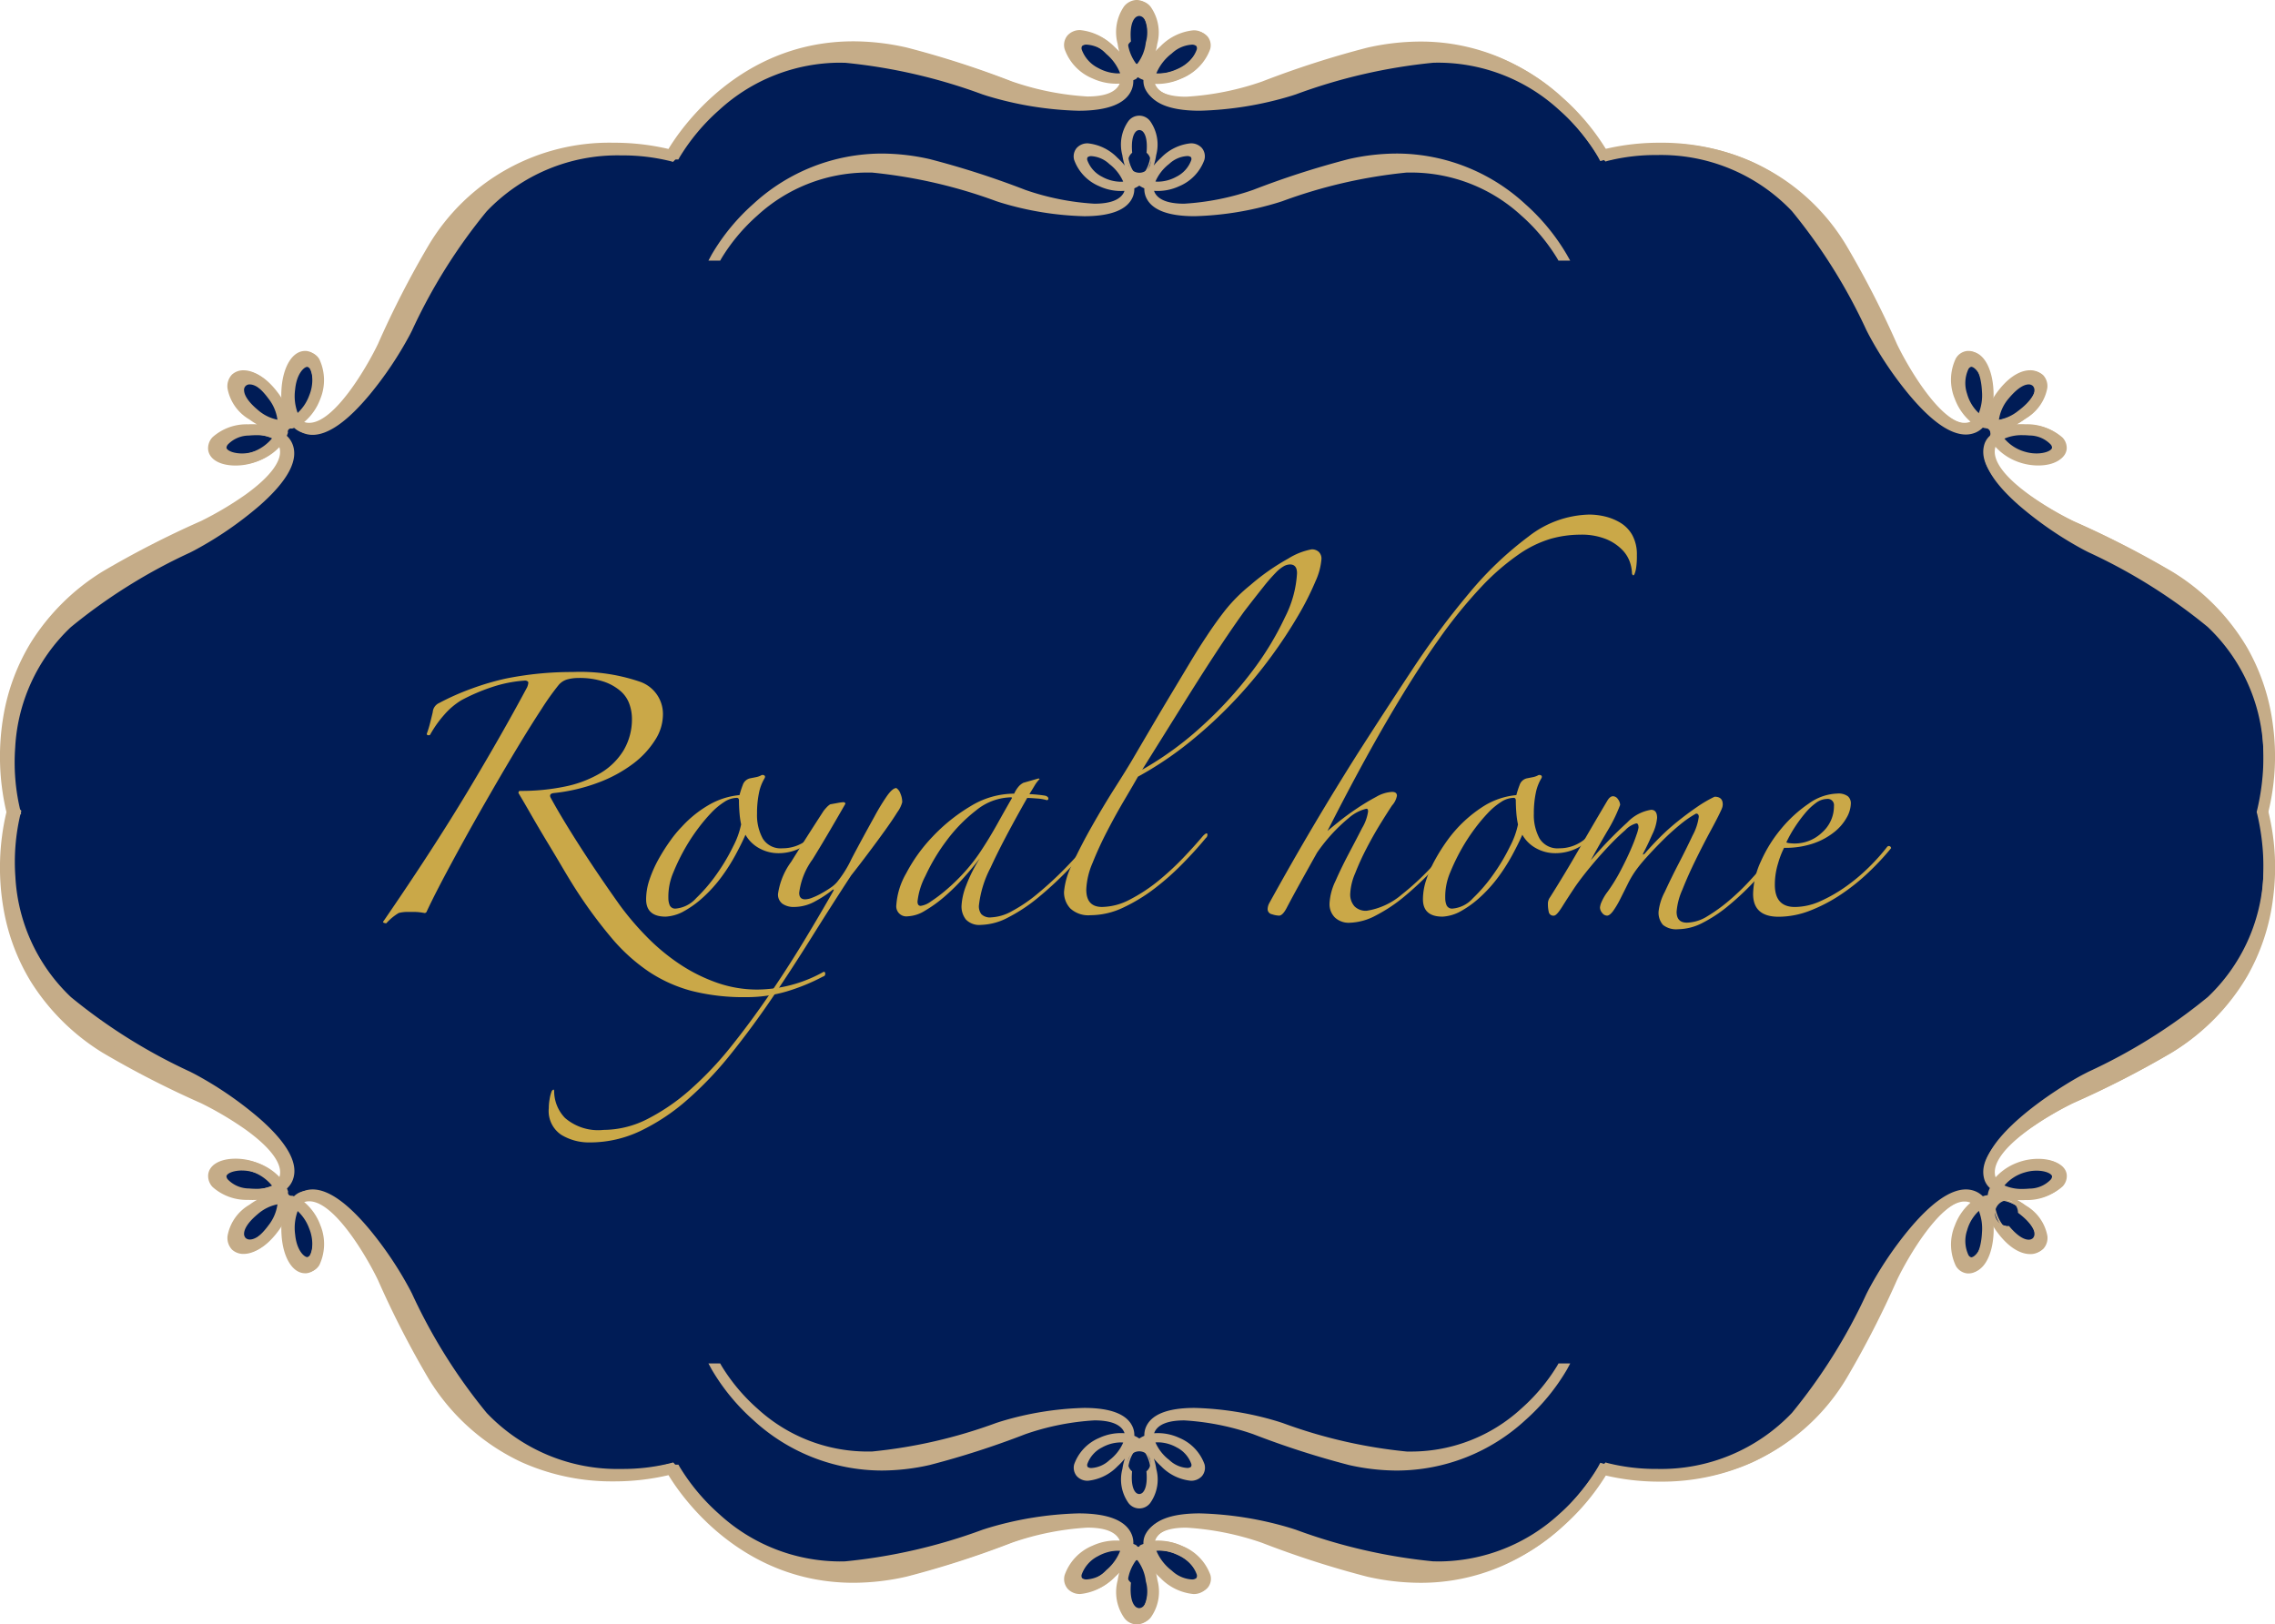 <svg xmlns="http://www.w3.org/2000/svg" width="123.503" height="88.181" viewBox="0 0 123.503 88.181"><g transform="translate(-280.145 -197.103)"><g transform="translate(280.425 197.382)"><path d="M397.844,228.354a51.689,51.689,0,0,0-5.308-2.72s-5.047-2.4-4.395-4.354a.888.888,0,0,1,.318-.4,2.594,2.594,0,0,0,1.3,1.022c.932.362,2.188.191,2.234-.447.038-.514-.724-.992-1.9-1.047a2.662,2.662,0,0,0-1.614.354,1.567,1.567,0,0,1-.126-.268,1.538,1.538,0,0,1-.04-.289,2.476,2.476,0,0,0,1.552-.557c1.256-.932,1.189-1.74.924-2.006s-1.075-.333-2.005.922a2.481,2.481,0,0,0-.558,1.552,1.507,1.507,0,0,1-.289-.04,1.6,1.6,0,0,1-.268-.126,2.667,2.667,0,0,0,.353-1.615c-.054-1.179-.533-1.94-1.047-1.9-.636.046-.807,1.3-.446,2.234a2.591,2.591,0,0,0,1.022,1.3.885.885,0,0,1-.4.317c-1.949.653-4.353-4.395-4.353-4.395a52.014,52.014,0,0,0-2.72-5.306c-4.691-7.428-12.715-5.131-12.934-5.066-.176-.318-4.229-7.478-12.726-5.558a51.478,51.478,0,0,0-5.674,1.829s-5.271,1.868-6.187.028a.877.877,0,0,1-.056-.5,2.609,2.609,0,0,0,1.644-.2c.914-.4,1.681-1.413,1.263-1.9-.336-.39-1.213-.19-2.085.605a2.662,2.662,0,0,0-.892,1.392,1.629,1.629,0,0,1-.278-.1,1.491,1.491,0,0,1-.233-.176,2.48,2.48,0,0,0,.7-1.491c.228-1.547-.391-2.072-.768-2.072s-.994.525-.765,2.072a2.477,2.477,0,0,0,.7,1.491,1.476,1.476,0,0,1-.233.176,1.579,1.579,0,0,1-.278.1,2.665,2.665,0,0,0-.891-1.392c-.873-.8-1.748-1-2.085-.605-.416.484.35,1.493,1.264,1.9a2.6,2.6,0,0,0,1.643.2.885.885,0,0,1-.056.5c-.919,1.84-6.186-.028-6.186-.028a51.4,51.4,0,0,0-5.677-1.829c-8.553-1.933-12.6,5.337-12.727,5.562-.345-.1-8.277-2.3-12.928,5.069a51.315,51.315,0,0,0-2.721,5.306s-2.4,5.047-4.353,4.394a.887.887,0,0,1-.4-.317,2.6,2.6,0,0,0,1.023-1.3c.358-.932.189-2.187-.449-2.234-.513-.039-.991.722-1.045,1.9a2.666,2.666,0,0,0,.353,1.615,1.587,1.587,0,0,1-.268.126,1.473,1.473,0,0,1-.289.04,2.477,2.477,0,0,0-.558-1.552c-.932-1.255-1.739-1.189-2.006-.922s-.333,1.074.924,2.006a2.48,2.48,0,0,0,1.551.557,1.516,1.516,0,0,1-.039.29,1.619,1.619,0,0,1-.126.268,2.657,2.657,0,0,0-1.615-.353c-1.179.054-1.94.532-1.9,1.046.048.637,1.3.808,2.235.447a2.592,2.592,0,0,0,1.3-1.021.892.892,0,0,1,.318.4c.652,1.949-4.394,4.353-4.394,4.353a51.813,51.813,0,0,0-5.307,2.72c-7.027,4.436-5.349,11.86-5.093,12.835-.256.975-1.934,8.4,5.093,12.835a51.807,51.807,0,0,0,5.307,2.72s5.047,2.4,4.394,4.353a.891.891,0,0,1-.318.4,2.587,2.587,0,0,0-1.3-1.021c-.932-.361-2.187-.191-2.235.446-.037.514.724.991,1.9,1.046a2.662,2.662,0,0,0,1.615-.353,1.618,1.618,0,0,1,.126.268,1.511,1.511,0,0,1,.039.289,2.484,2.484,0,0,0-1.551.557c-1.257.932-1.19,1.74-.924,2.006s1.074.333,2.006-.922a2.479,2.479,0,0,0,.558-1.552,1.506,1.506,0,0,1,.289.04,1.552,1.552,0,0,1,.268.126,2.666,2.666,0,0,0-.353,1.615c.054,1.179.532,1.939,1.045,1.9.638-.047.807-1.3.449-2.234a2.6,2.6,0,0,0-1.023-1.3.879.879,0,0,1,.4-.317c1.949-.653,4.353,4.394,4.353,4.394a51.258,51.258,0,0,0,2.721,5.305c4.651,7.367,12.582,5.169,12.928,5.069.122.224,4.173,7.5,12.727,5.563a51.654,51.654,0,0,0,5.677-1.829s5.267-1.868,6.186-.029a.888.888,0,0,1,.055.5,2.589,2.589,0,0,0-1.642.2c-.914.4-1.681,1.413-1.264,1.9.337.39,1.212.19,2.085-.605a2.665,2.665,0,0,0,.891-1.392,1.544,1.544,0,0,1,.278.1,1.475,1.475,0,0,1,.233.177,2.477,2.477,0,0,0-.7,1.491c-.229,1.546.39,2.07.765,2.07s1-.524.768-2.07a2.48,2.48,0,0,0-.7-1.491,1.452,1.452,0,0,1,.233-.177,1.592,1.592,0,0,1,.278-.1,2.662,2.662,0,0,0,.892,1.392c.872.8,1.749,1,2.085.605.418-.484-.349-1.494-1.263-1.9a2.593,2.593,0,0,0-1.643-.2.88.88,0,0,1,.055-.5c.916-1.84,6.187.029,6.187.029a51.738,51.738,0,0,0,5.674,1.829c8.5,1.919,12.55-5.239,12.726-5.558.22.065,8.244,2.362,12.934-5.067a51.9,51.9,0,0,0,2.72-5.305s2.4-5.047,4.353-4.395a.886.886,0,0,1,.4.317,2.587,2.587,0,0,0-1.022,1.3c-.362.933-.19,2.188.446,2.236.514.037.993-.723,1.047-1.9a2.663,2.663,0,0,0-.353-1.615,1.572,1.572,0,0,1,.268-.126,1.474,1.474,0,0,1,.289-.04,2.482,2.482,0,0,0,.558,1.553c.931,1.254,1.739,1.189,2.005.923s.332-1.075-.924-2.007a2.476,2.476,0,0,0-1.552-.558.979.979,0,0,1,.166-.557,2.658,2.658,0,0,0,1.614.353c1.179-.054,1.94-.532,1.9-1.047-.047-.637-1.3-.808-2.234-.446a2.588,2.588,0,0,0-1.3,1.022.891.891,0,0,1-.318-.4c-.652-1.948,4.395-4.353,4.395-4.353a51.935,51.935,0,0,0,5.308-2.72c7.038-4.445,5.341-11.888,5.09-12.842C403.185,240.241,404.882,232.8,397.844,228.354Z" transform="translate(-280.425 -197.382)" fill="#001c56"/><path d="M341.857,197.1a.928.928,0,0,1,.684.349,2.457,2.457,0,0,1,.36,2.042,3.664,3.664,0,0,1-.1.472,4.26,4.26,0,0,1,.337-.342,2.891,2.891,0,0,1,1.783-.871.89.89,0,0,1,.7.29.812.812,0,0,1,.158.737,2.688,2.688,0,0,1-1.52,1.6,3.087,3.087,0,0,1-1.467.278.269.269,0,0,0,.016.042c.217.436.8.657,1.735.657a15.225,15.225,0,0,0,4.111-.822,51.335,51.335,0,0,1,5.708-1.839,13.111,13.111,0,0,1,2.881-.333,11.043,11.043,0,0,1,4.411.9,11.936,11.936,0,0,1,3.133,2,13.113,13.113,0,0,1,2.494,2.933,12.771,12.771,0,0,1,2.987-.34,11.968,11.968,0,0,1,5,1.044,11.7,11.7,0,0,1,5.049,4.537,51.932,51.932,0,0,1,2.737,5.337c.568,1.192,2.35,4.292,3.741,4.292a.852.852,0,0,0,.271-.044.286.286,0,0,0,.049-.023,3.029,3.029,0,0,1-.847-1.23,2.686,2.686,0,0,1,.053-2.2.809.809,0,0,1,.632-.408l.057,0c.7,0,1.229.892,1.288,2.168a4.276,4.276,0,0,1,0,.484,3.666,3.666,0,0,1,.265-.409c.77-1.038,1.449-1.193,1.785-1.193a.894.894,0,0,1,.641.24.928.928,0,0,1,.236.73,2.456,2.456,0,0,1-1.191,1.7,3.65,3.65,0,0,1-.4.262,4.248,4.248,0,0,1,.48,0,2.775,2.775,0,0,1,1.928.7.871.871,0,0,1,.24.646c-.04.542-.624.892-1.489.892a3.179,3.179,0,0,1-1.124-.206,3.035,3.035,0,0,1-1.231-.847.292.292,0,0,0-.023.05c-.22.659.435,1.579,1.846,2.589a18.153,18.153,0,0,0,2.4,1.425,51.538,51.538,0,0,1,5.339,2.737,12.056,12.056,0,0,1,3.886,3.835,11.25,11.25,0,0,1,1.516,4.083,13.091,13.091,0,0,1-.176,5.157,13.092,13.092,0,0,1,.176,5.158,11.252,11.252,0,0,1-1.516,4.083,12.061,12.061,0,0,1-3.888,3.837,51.857,51.857,0,0,1-5.339,2.737,18.154,18.154,0,0,0-2.4,1.424c-1.41,1.011-2.066,1.93-1.846,2.589a.29.29,0,0,0,.023.05,3.024,3.024,0,0,1,1.231-.847,3.179,3.179,0,0,1,1.123-.206c.865,0,1.449.35,1.489.891a.872.872,0,0,1-.24.647,2.772,2.772,0,0,1-1.928.7,4.257,4.257,0,0,1-.481,0,3.664,3.664,0,0,1,.406.263,2.457,2.457,0,0,1,1.19,1.7.929.929,0,0,1-.235.731.894.894,0,0,1-.641.24c-.336,0-1.015-.155-1.785-1.193a3.662,3.662,0,0,1-.265-.409,4.271,4.271,0,0,1,0,.483c-.059,1.278-.589,2.17-1.289,2.17l-.056,0a.812.812,0,0,1-.633-.41,2.69,2.69,0,0,1-.052-2.2,3.027,3.027,0,0,1,.846-1.229.285.285,0,0,0-.048-.022.841.841,0,0,0-.272-.044c-1.391,0-3.173,3.1-3.742,4.294a51.758,51.758,0,0,1-2.737,5.336,11.7,11.7,0,0,1-5.048,4.536,11.968,11.968,0,0,1-5,1.044,12.77,12.77,0,0,1-2.987-.34,13.11,13.11,0,0,1-2.493,2.933,11.933,11.933,0,0,1-3.133,2,11.046,11.046,0,0,1-4.412.9,13.119,13.119,0,0,1-2.882-.333,51.641,51.641,0,0,1-5.708-1.839,15.238,15.238,0,0,0-4.109-.822c-.934,0-1.517.221-1.734.656a.291.291,0,0,0-.019.051,3.047,3.047,0,0,1,1.469.27,2.686,2.686,0,0,1,1.52,1.6.812.812,0,0,1-.158.737.89.89,0,0,1-.7.29,2.891,2.891,0,0,1-1.783-.871,4.252,4.252,0,0,1-.337-.342,3.669,3.669,0,0,1,.1.471,2.454,2.454,0,0,1-.359,2.041.844.844,0,0,1-1.366,0,2.454,2.454,0,0,1-.358-2.042,3.645,3.645,0,0,1,.1-.473,4.277,4.277,0,0,1-.337.343,2.9,2.9,0,0,1-1.783.871.892.892,0,0,1-.7-.289.813.813,0,0,1-.158-.738,2.687,2.687,0,0,1,1.52-1.6,3.037,3.037,0,0,1,1.468-.27.292.292,0,0,0-.019-.051c-.217-.435-.8-.656-1.735-.656a15.206,15.206,0,0,0-4.109.823,51.5,51.5,0,0,1-5.711,1.839,13.112,13.112,0,0,1-2.88.333c-6.179,0-9.412-4.8-10.04-5.844a12.9,12.9,0,0,1-2.98.338,11.968,11.968,0,0,1-5-1.044,11.7,11.7,0,0,1-5.048-4.537,51.184,51.184,0,0,1-2.738-5.336c-.568-1.192-2.35-4.292-3.741-4.292a.853.853,0,0,0-.271.044.288.288,0,0,0-.049.022,3.041,3.041,0,0,1,.847,1.23,2.694,2.694,0,0,1-.056,2.205.812.812,0,0,1-.632.408l-.057,0c-.7,0-1.228-.892-1.287-2.169a4.26,4.26,0,0,1,0-.483,3.678,3.678,0,0,1-.264.408c-.771,1.038-1.449,1.193-1.785,1.193a.9.9,0,0,1-.641-.24.928.928,0,0,1-.237-.731,2.455,2.455,0,0,1,1.191-1.7,3.662,3.662,0,0,1,.407-.263,4.263,4.263,0,0,1-.483,0,2.775,2.775,0,0,1-1.927-.7.872.872,0,0,1-.24-.646c.041-.542.625-.891,1.489-.891a3.188,3.188,0,0,1,1.124.205,3.029,3.029,0,0,1,1.231.846.3.3,0,0,0,.023-.05c.22-.659-.437-1.58-1.851-2.592a18.118,18.118,0,0,0-2.4-1.421,51.658,51.658,0,0,1-5.338-2.737,12.063,12.063,0,0,1-3.882-3.828,11.246,11.246,0,0,1-1.519-4.076,13.1,13.1,0,0,1,.172-5.166,13.1,13.1,0,0,1-.172-5.166,11.246,11.246,0,0,1,1.519-4.076,12.065,12.065,0,0,1,3.884-3.829,51.734,51.734,0,0,1,5.338-2.737,18.147,18.147,0,0,0,2.4-1.424c1.41-1.011,2.066-1.93,1.845-2.589a.291.291,0,0,0-.023-.049,3.035,3.035,0,0,1-1.23.847,3.187,3.187,0,0,1-1.123.205c-.864,0-1.449-.35-1.49-.891a.872.872,0,0,1,.24-.647,2.772,2.772,0,0,1,1.927-.7,4.24,4.24,0,0,1,.483,0,3.664,3.664,0,0,1-.407-.263,2.457,2.457,0,0,1-1.191-1.7.927.927,0,0,1,.236-.73.9.9,0,0,1,.642-.24c.336,0,1.015.155,1.785,1.193a3.661,3.661,0,0,1,.264.408,4.265,4.265,0,0,1,0-.483c.058-1.277.587-2.169,1.285-2.169l.059,0a.811.811,0,0,1,.632.408,2.693,2.693,0,0,1,.056,2.2,3.044,3.044,0,0,1-.848,1.23.284.284,0,0,0,.049.022.842.842,0,0,0,.272.044c1.391,0,3.173-3.1,3.742-4.293a51.174,51.174,0,0,1,2.738-5.337,11.407,11.407,0,0,1,10.048-5.58,12.874,12.874,0,0,1,2.98.338c.629-1.043,3.86-5.844,10.04-5.844a13.115,13.115,0,0,1,2.883.334,51.331,51.331,0,0,1,5.711,1.839,15.226,15.226,0,0,0,4.106.822c.934,0,1.518-.221,1.735-.656a.271.271,0,0,0,.016-.043,3.079,3.079,0,0,1-1.466-.278,2.689,2.689,0,0,1-1.52-1.6.812.812,0,0,1,.157-.737.892.892,0,0,1,.7-.29,2.9,2.9,0,0,1,1.783.871,4.279,4.279,0,0,1,.338.344,3.654,3.654,0,0,1-.1-.473,2.456,2.456,0,0,1,.359-2.043A.925.925,0,0,1,341.857,197.1Zm0,3.505a2.361,2.361,0,0,0,.492-1.2,1.955,1.955,0,0,0-.23-1.6.3.3,0,0,0-.522,0,1.956,1.956,0,0,0-.23,1.6A2.357,2.357,0,0,0,341.858,200.608Zm-.9.483a2.615,2.615,0,0,0-.755-1.055,2.379,2.379,0,0,0-1.407-.726.354.354,0,0,0-.279.1c-.018.021-.073.085-.036.25a2.191,2.191,0,0,0,1.2,1.209A2.467,2.467,0,0,0,340.959,201.091Zm2.028.014a2.648,2.648,0,0,0,1.046-.239,2.206,2.206,0,0,0,1.2-1.209c.037-.165-.018-.229-.037-.251a.368.368,0,0,0-.279-.1,2.375,2.375,0,0,0-1.407.726,2.611,2.611,0,0,0-.756,1.055A1.822,1.822,0,0,0,342.987,201.105Zm-3.813,1.805a15.492,15.492,0,0,1-4.295-.854,52.126,52.126,0,0,0-5.643-1.819,12.563,12.563,0,0,0-2.762-.32,10.62,10.62,0,0,0-7.212,2.8,12.1,12.1,0,0,0-2.448,2.944l-.107.2-.215-.062a11.689,11.689,0,0,0-3.037-.372,10.874,10.874,0,0,0-9.578,5.322,51.969,51.969,0,0,0-2.7,5.275,18.6,18.6,0,0,1-1.317,2.266c-1.069,1.557-2.055,2.347-2.929,2.347a1.408,1.408,0,0,1-.448-.073,1.047,1.047,0,0,1-.422-.286,1.147,1.147,0,0,1-.192.079,1.107,1.107,0,0,1-.193.037,1.138,1.138,0,0,1-.036.192,1.169,1.169,0,0,1-.08.193,1.055,1.055,0,0,1,.286.421c.314.939-.377,2.023-2.054,3.224a18.378,18.378,0,0,1-2.484,1.471,52.563,52.563,0,0,0-5.277,2.7,10.767,10.767,0,0,0-5.153,7.528,12.658,12.658,0,0,0,.18,5l.019.071-.019.071a12.657,12.657,0,0,0-.18,5,10.766,10.766,0,0,0,5.152,7.527,52.487,52.487,0,0,0,5.276,2.7,18.37,18.37,0,0,1,2.486,1.472c1.677,1.2,2.368,2.285,2.054,3.223a1.056,1.056,0,0,1-.287.422,1.161,1.161,0,0,1,.08.191,1.14,1.14,0,0,1,.037.195,1.121,1.121,0,0,1,.194.037,1.134,1.134,0,0,1,.191.079,1.041,1.041,0,0,1,.424-.286,1.406,1.406,0,0,1,.447-.072c.874,0,1.859.789,2.929,2.347a18.6,18.6,0,0,1,1.316,2.264,52,52,0,0,0,2.7,5.274,10.876,10.876,0,0,0,9.579,5.324,11.721,11.721,0,0,0,3.037-.372l.215-.062.107.2a12.109,12.109,0,0,0,2.448,2.943,10.621,10.621,0,0,0,7.213,2.8,12.559,12.559,0,0,0,2.76-.32,52.33,52.33,0,0,0,5.643-1.819,15.5,15.5,0,0,1,4.3-.856c1.162,0,1.914.324,2.233.965a1.051,1.051,0,0,1,.1.5,1.131,1.131,0,0,1,.191.08.175.175,0,0,0,.326,0,1.164,1.164,0,0,1,.191-.079,1.045,1.045,0,0,1,.1-.5c.318-.639,1.07-.964,2.232-.964a15.5,15.5,0,0,1,4.3.855,52.483,52.483,0,0,0,5.64,1.819,12.569,12.569,0,0,0,2.762.32c6.42,0,9.531-5.506,9.661-5.74l.108-.2.214.063a11.748,11.748,0,0,0,3.042.374,10.875,10.875,0,0,0,9.578-5.322,52.589,52.589,0,0,0,2.7-5.274,18.61,18.61,0,0,1,1.317-2.266c1.069-1.557,2.055-2.347,2.928-2.348a1.407,1.407,0,0,1,.448.073,1.046,1.046,0,0,1,.421.286,1.139,1.139,0,0,1,.193-.08,1.11,1.11,0,0,1,.193-.037.992.992,0,0,1,.116-.385,1.053,1.053,0,0,1-.287-.423c-.314-.937.378-2.022,2.055-3.222a18.378,18.378,0,0,1,2.484-1.471,52.694,52.694,0,0,0,5.278-2.7,10.766,10.766,0,0,0,5.154-7.542,12.652,12.652,0,0,0-.184-4.995l-.019-.071.019-.071a12.652,12.652,0,0,0,.184-4.995,10.762,10.762,0,0,0-5.153-7.54,52.36,52.36,0,0,0-5.277-2.7,18.372,18.372,0,0,1-2.486-1.472c-1.677-1.2-2.369-2.285-2.055-3.223a1.05,1.05,0,0,1,.287-.422.294.294,0,0,0-.309-.421,1.144,1.144,0,0,1-.193-.08,1.045,1.045,0,0,1-.422.286,1.406,1.406,0,0,1-.447.073c-.874,0-1.859-.79-2.929-2.347a18.609,18.609,0,0,1-1.316-2.264,52.753,52.753,0,0,0-2.7-5.275,10.876,10.876,0,0,0-9.579-5.323,11.751,11.751,0,0,0-3.042.374l-.214.063-.108-.2c-.129-.234-3.241-5.74-9.66-5.74a12.562,12.562,0,0,0-2.76.32,52.151,52.151,0,0,0-5.64,1.819,15.514,15.514,0,0,1-4.3.855c-1.163,0-1.914-.325-2.233-.965a1.043,1.043,0,0,1-.1-.5,1.152,1.152,0,0,1-.191-.079,1.128,1.128,0,0,1-.163-.111,1.116,1.116,0,0,1-.164.111,1.162,1.162,0,0,1-.191.079,1.052,1.052,0,0,1-.1.5C341.088,202.586,340.336,202.911,339.174,202.911Zm48.359,16.715a2.628,2.628,0,0,0,.208-1.273c-.049-1.068-.457-1.637-.732-1.637h-.016c-.028,0-.112.008-.2.15a2.187,2.187,0,0,0,0,1.705A2.42,2.42,0,0,0,387.532,219.626Zm-91.346.006a2.43,2.43,0,0,0,.748-1.054,2.211,2.211,0,0,0-.007-1.7c-.09-.142-.175-.149-.2-.151h-.017c-.274,0-.68.569-.729,1.637A2.625,2.625,0,0,0,296.186,219.632Zm92.319.294a2.364,2.364,0,0,0,1.191-.5c.8-.595.95-1.064.967-1.291a.386.386,0,0,0-.074-.3.359.359,0,0,0-.247-.076c-.186,0-.689.094-1.337.968A2.366,2.366,0,0,0,388.505,219.926Zm-93.293.006a2.36,2.36,0,0,0-.5-1.192c-.649-.874-1.152-.968-1.338-.968a.359.359,0,0,0-.248.077.386.386,0,0,0-.075.295c.017.226.165.7.967,1.291A2.369,2.369,0,0,0,295.213,219.932Zm95.57,1.882c.517,0,.918-.161.934-.376a.327.327,0,0,0-.1-.236,2.264,2.264,0,0,0-1.537-.512c-.062,0-.125,0-.185,0a2.481,2.481,0,0,0-1.087.213,2.426,2.426,0,0,0,1.055.747A2.608,2.608,0,0,0,390.782,221.814Zm-95.87-.908a2.472,2.472,0,0,0-1.084-.213c-.062,0-.125,0-.189,0a2.262,2.262,0,0,0-1.536.511.328.328,0,0,0-.1.236c.016.213.418.375.934.375a2.616,2.616,0,0,0,.922-.168A2.424,2.424,0,0,0,294.912,220.906Zm0,40.579a2.418,2.418,0,0,0-1.055-.747,2.617,2.617,0,0,0-.923-.168c-.516,0-.918.161-.934.375a.328.328,0,0,0,.1.235,2.264,2.264,0,0,0,1.536.512c.063,0,.127,0,.188,0A2.479,2.479,0,0,0,294.912,261.484Zm94.979.219c.061,0,.124,0,.187,0a2.262,2.262,0,0,0,1.537-.511.328.328,0,0,0,.1-.237c-.016-.214-.417-.375-.933-.375a2.609,2.609,0,0,0-.922.168,2.417,2.417,0,0,0-1.055.746A2.475,2.475,0,0,0,389.891,261.7Zm-96.515,2.915c.186,0,.689-.094,1.338-.968a2.366,2.366,0,0,0,.5-1.192,2.372,2.372,0,0,0-1.192.5c-.8.595-.951,1.064-.967,1.29a.386.386,0,0,0,.075.3A.359.359,0,0,0,293.376,264.618Zm96.967.007a.358.358,0,0,0,.247-.076.388.388,0,0,0,.074-.3c-.017-.227-.165-.7-.967-1.29a.7.7,0,1,0-.692.694C389.653,264.53,390.157,264.625,390.343,264.625Zm-93.635,1.044h.016c.028,0,.113-.008.2-.151a2.211,2.211,0,0,0,.007-1.706,2.428,2.428,0,0,0-.747-1.053,2.624,2.624,0,0,0-.208,1.273C296.027,265.1,296.433,265.668,296.708,265.668Zm90.3.007c.275,0,.683-.57.733-1.639a2.623,2.623,0,0,0-.208-1.273,2.417,2.417,0,0,0-.747,1.054,2.192,2.192,0,0,0,0,1.706c.09.143.175.15.2.152Zm-46.051,15.631a2.434,2.434,0,0,0-1.273.217,2.188,2.188,0,0,0-1.2,1.209c-.038.166.018.23.036.252a.354.354,0,0,0,.279.1,2.38,2.38,0,0,0,1.408-.726A2.624,2.624,0,0,0,340.957,281.307Zm3.962,1.773a.352.352,0,0,0,.278-.1c.018-.021.074-.086.037-.251a2.2,2.2,0,0,0-1.2-1.209,2.443,2.443,0,0,0-1.274-.217,2.621,2.621,0,0,0,.753,1.047A2.376,2.376,0,0,0,344.919,283.08Zm-3.062,1.648a.387.387,0,0,0,.263-.156,1.953,1.953,0,0,0,.23-1.6,2.361,2.361,0,0,0-.492-1.195,2.356,2.356,0,0,0-.49,1.195,1.954,1.954,0,0,0,.229,1.6A.384.384,0,0,0,341.857,284.728Z" transform="translate(-280.425 -197.382)" fill="#c5ac88"/><g transform="translate(0.133 0.001)"><g transform="translate(20.4 27.658)"><path d="M329.725,283.269a.165.165,0,0,1-.118.015.07.07,0,0,1-.059-.074,5.782,5.782,0,0,0,.177-.575c.058-.226.107-.427.147-.6a.591.591,0,0,1,.354-.5,13.487,13.487,0,0,1,1.724-.767,14.339,14.339,0,0,1,1.9-.56,18.146,18.146,0,0,1,3.625-.354,10.022,10.022,0,0,1,3.611.516,1.852,1.852,0,0,1,1.282,1.843,2.56,2.56,0,0,1-.428,1.341,4.838,4.838,0,0,1-1.194,1.282,7.45,7.45,0,0,1-1.871,1.017,9.687,9.687,0,0,1-2.432.575c-.177.02-.236.1-.177.236q.559,1.033,1.547,2.579t2.225,3.286a15.673,15.673,0,0,0,1.46,1.71,11.205,11.205,0,0,0,1.753,1.458,9.069,9.069,0,0,0,2.019,1.017,6.605,6.605,0,0,0,2.225.383,7.479,7.479,0,0,0,3.508-.914q.176-.119.176.059a.14.14,0,0,1-.118.147,10.9,10.9,0,0,1-1.975.81,7.67,7.67,0,0,1-2.21.31,11.483,11.483,0,0,1-2.948-.339,7.817,7.817,0,0,1-2.328-1.047,9.9,9.9,0,0,1-2.019-1.827,25.522,25.522,0,0,1-1.989-2.711q-.3-.471-.707-1.163t-.855-1.43q-.443-.736-.84-1.429t-.663-1.135c0-.079.029-.118.088-.118a11.646,11.646,0,0,0,2.432-.236,6.221,6.221,0,0,0,1.915-.722,3.652,3.652,0,0,0,1.267-1.238,3.314,3.314,0,0,0,.457-1.754,2.381,2.381,0,0,0-.133-.751,1.664,1.664,0,0,0-.472-.708,2.716,2.716,0,0,0-.9-.516,4.157,4.157,0,0,0-1.415-.206,2.261,2.261,0,0,0-.575.073.96.96,0,0,0-.486.31,14.068,14.068,0,0,0-.914,1.282q-.59.9-1.3,2.077t-1.474,2.505q-.767,1.326-1.458,2.579t-1.224,2.269q-.53,1.017-.8,1.607a.118.118,0,0,1-.118.058c-.1-.019-.2-.033-.295-.044a2.891,2.891,0,0,0-.3-.014h-.353a1.864,1.864,0,0,0-.443.058,2.924,2.924,0,0,0-.677.56.374.374,0,0,1-.133-.029c-.049-.02-.054-.05-.015-.088q2.712-3.949,4.569-7.044T335,280.675c.059-.157.074-.255.045-.295a.237.237,0,0,0-.192-.059,7.093,7.093,0,0,0-1.768.353,10.5,10.5,0,0,0-1.651.708,3.909,3.909,0,0,0-.943.8A6.043,6.043,0,0,0,329.725,283.269Z" transform="translate(-327.193 -271.303)" fill="#caa848"/><path d="M369.7,295.076a5.988,5.988,0,0,1-1.223,1.223,2.646,2.646,0,0,1-1.636.544,2.13,2.13,0,0,1-.987-.25,1.906,1.906,0,0,1-.781-.751q-.205.472-.531,1.075a10.229,10.229,0,0,1-.766,1.209,7.586,7.586,0,0,1-.988,1.1,5.472,5.472,0,0,1-1.163.826,2.3,2.3,0,0,1-.884.236q-1.061,0-1.062-.943a3.343,3.343,0,0,1,.192-1.091,6.57,6.57,0,0,1,.486-1.09,10.125,10.125,0,0,1,.634-1,6.219,6.219,0,0,1,.634-.766,6.152,6.152,0,0,1,1.415-1.149,4.076,4.076,0,0,1,1.709-.56,4.951,4.951,0,0,1,.176-.546.541.541,0,0,1,.413-.368l.3-.059a1.038,1.038,0,0,0,.266-.088.167.167,0,0,1,.177-.015q.088.045.029.162a2.455,2.455,0,0,0-.31.825,5.433,5.433,0,0,0-.1,1.091,2.657,2.657,0,0,0,.31,1.356,1.14,1.14,0,0,0,1.075.53,2.143,2.143,0,0,0,1.386-.5,5.39,5.39,0,0,0,1.032-1.09c.039-.1.1-.128.191-.089S369.776,295,369.7,295.076Zm-4.863.206a4.665,4.665,0,0,1-.088-.619c-.02-.236-.029-.461-.029-.678q0-.147-.119-.147a1.281,1.281,0,0,0-.677.221,3.762,3.762,0,0,0-.707.589,9.361,9.361,0,0,0-.708.84,10.285,10.285,0,0,0-.648.973,10.929,10.929,0,0,0-.693,1.4,3.356,3.356,0,0,0-.281,1.429.992.992,0,0,0,.074.383.325.325,0,0,0,.34.176,1.668,1.668,0,0,0,1.09-.56,8.808,8.808,0,0,0,1.12-1.311,10.657,10.657,0,0,0,.9-1.518A4.513,4.513,0,0,0,364.835,295.283Z" transform="translate(-345.416 -278.454)" fill="#caa848"/><path d="M360.983,300.671a1.058,1.058,0,0,1-.648-.177.619.619,0,0,1-.236-.531,3.883,3.883,0,0,1,.722-1.753q.722-1.164,1.753-2.755a2.793,2.793,0,0,1,.191-.221,1.108,1.108,0,0,1,.162-.133c.1-.02.23-.044.4-.074a2.629,2.629,0,0,1,.309-.044c.078,0,.119.029.119.088q-1.062,1.856-1.784,3.021a3.88,3.88,0,0,0-.722,1.813c0,.235.108.353.324.353a1.145,1.145,0,0,0,.383-.088,3.737,3.737,0,0,0,.5-.236c.177-.1.344-.2.5-.31a1.642,1.642,0,0,0,.353-.31,6.041,6.041,0,0,0,.781-1.253q.516-.986,1.253-2.313a11.593,11.593,0,0,1,.663-1.091q.309-.441.516-.442a.574.574,0,0,1,.22.295,1.168,1.168,0,0,1,.1.472,1.608,1.608,0,0,1-.266.545q-.265.427-.677,1t-.9,1.222q-.486.65-.928,1.209-1.061,1.621-2.137,3.345t-2.166,3.33q-1.091,1.606-2.24,3.035a19.177,19.177,0,0,1-2.372,2.49,11.094,11.094,0,0,1-2.534,1.68,6.368,6.368,0,0,1-2.756.619,2.887,2.887,0,0,1-1.533-.413,1.553,1.553,0,0,1-.678-1.444,2.746,2.746,0,0,1,.044-.486,2.054,2.054,0,0,1,.1-.4.191.191,0,0,1,.089-.118c.039-.02.059.01.059.088a2.1,2.1,0,0,0,.589,1.445,2.755,2.755,0,0,0,2.092.648,5.281,5.281,0,0,0,2.4-.6,11.1,11.1,0,0,0,2.328-1.606,18.57,18.57,0,0,0,2.2-2.328q1.061-1.328,2.048-2.771t1.872-2.9q.884-1.459,1.62-2.756.059-.117,0-.089a.34.34,0,0,0-.088.059,6.021,6.021,0,0,1-.884.575A2.345,2.345,0,0,1,360.983,300.671Z" transform="translate(-338.676 -279.363)" fill="#caa848"/><path d="M401.47,296.28q-.679.825-1.488,1.665a19.357,19.357,0,0,1-1.635,1.518,9.054,9.054,0,0,1-1.636,1.091,3.322,3.322,0,0,1-1.489.413,1.006,1.006,0,0,1-.825-.294,1.143,1.143,0,0,1-.236-.738,3.471,3.471,0,0,1,.25-1.1,7.826,7.826,0,0,1,.751-1.488q-.383.5-.884,1.061a11.06,11.06,0,0,1-1.032,1.017,7.168,7.168,0,0,1-1.061.767,1.929,1.929,0,0,1-.943.309.547.547,0,0,1-.619-.618,3.977,3.977,0,0,1,.531-1.71,8.793,8.793,0,0,1,1.429-1.989,9.55,9.55,0,0,1,2.049-1.65,4.563,4.563,0,0,1,2.387-.693,1.653,1.653,0,0,1,.265-.413.928.928,0,0,1,.236-.177l.826-.236.058.029a1.889,1.889,0,0,0-.28.368q-.132.221-.28.457c.1,0,.245.01.442.029s.343.04.442.059c.1.04.147.088.147.147a.078.078,0,0,1-.088.089,2.445,2.445,0,0,0-.531-.089q-.354-.029-.53-.029-1.355,2.387-1.989,3.787a5.779,5.779,0,0,0-.634,2.077.717.717,0,0,0,.132.443.66.66,0,0,0,.545.176,2.514,2.514,0,0,0,1.12-.338,8.241,8.241,0,0,0,1.386-.943,19.272,19.272,0,0,0,1.518-1.4,22.16,22.16,0,0,0,1.488-1.679c.039-.059.078-.074.118-.044A.155.155,0,0,1,401.47,296.28Zm-4.6-2.24a3.082,3.082,0,0,0-1.915.708,8.388,8.388,0,0,0-1.622,1.665,10.533,10.533,0,0,0-1.134,1.9,3.9,3.9,0,0,0-.427,1.385c0,.158.058.236.177.236a1.211,1.211,0,0,0,.545-.236,8.093,8.093,0,0,0,.839-.634,10.412,10.412,0,0,0,.958-.928,9.383,9.383,0,0,0,.9-1.15q.471-.707.913-1.5t.8-1.414Z" transform="translate(-362.776 -278.685)" fill="#caa848"/><path d="M425.339,265.21a3.567,3.567,0,0,1-.324,1.208,15.38,15.38,0,0,1-.929,1.843,25.73,25.73,0,0,1-1.473,2.24,24.919,24.919,0,0,1-1.975,2.373,24.375,24.375,0,0,1-2.432,2.254,18.952,18.952,0,0,1-2.83,1.9q-.266.471-.737,1.267t-.928,1.68a19.078,19.078,0,0,0-.8,1.739,4.059,4.059,0,0,0-.339,1.444q0,.944.855.943a3.321,3.321,0,0,0,1.532-.413,8.8,8.8,0,0,0,1.519-1,15.006,15.006,0,0,0,1.356-1.252q.633-.664,1.075-1.194.206-.206.236-.1a.229.229,0,0,1-.088.221q-.53.648-1.253,1.385a14.168,14.168,0,0,1-1.533,1.357,9.254,9.254,0,0,1-1.694,1.031,4.151,4.151,0,0,1-1.769.413,1.441,1.441,0,0,1-1.105-.369,1.28,1.28,0,0,1-.339-.9,4,4,0,0,1,.457-1.518q.456-.988,1.075-2.078t1.238-2.063q.619-.973.914-1.474.5-.854,1.046-1.783t1.076-1.812q.531-.884,1.017-1.695t.9-1.429q.5-.766,1.032-1.444a8.839,8.839,0,0,1,1.357-1.356,12.121,12.121,0,0,1,2.062-1.444,3.636,3.636,0,0,1,1.267-.5.552.552,0,0,1,.383.132A.507.507,0,0,1,425.339,265.21Zm-1.327.766c0-.314-.128-.472-.382-.472a.729.729,0,0,0-.324.089,1.962,1.962,0,0,0-.457.368,9.583,9.583,0,0,0-.678.781q-.4.5-1.017,1.3-.236.325-.663.943t-1.091,1.636q-.662,1.017-1.591,2.505l-2.2,3.522a17.8,17.8,0,0,0,3.315-2.431,21.536,21.536,0,0,0,2.668-2.932,16.269,16.269,0,0,0,1.768-2.918A5.979,5.979,0,0,0,424.013,265.976Z" transform="translate(-374.414 -262.793)" fill="#caa848"/><path d="M456.584,262.594a4.174,4.174,0,0,1-.044.707,1.432,1.432,0,0,1-.088.324c-.03.059-.059.074-.089.044a.141.141,0,0,1-.044-.1,2.143,2.143,0,0,0-.1-.56,1.781,1.781,0,0,0-.414-.692,2.587,2.587,0,0,0-.869-.59,3.561,3.561,0,0,0-1.444-.25,5.976,5.976,0,0,0-1.577.221,6.1,6.1,0,0,0-1.753.855,12.741,12.741,0,0,0-2.019,1.754,25.9,25.9,0,0,0-2.344,2.9q-1.266,1.783-2.755,4.332t-3.257,6.027q.206-.177.648-.53t.972-.707a11.776,11.776,0,0,1,1.031-.619,1.907,1.907,0,0,1,.855-.266c.177,0,.265.07.265.207a1.071,1.071,0,0,1-.265.53q-.236.354-.619.973t-.751,1.326a14.086,14.086,0,0,0-.633,1.385,3.183,3.183,0,0,0-.266,1.091.959.959,0,0,0,.236.707.874.874,0,0,0,.648.236,3.823,3.823,0,0,0,1.915-.884,14.209,14.209,0,0,0,2.83-3.006.169.169,0,0,1,.118-.059c.039,0,.058.04.058.118a14.51,14.51,0,0,1-1.311,1.591,17.614,17.614,0,0,1-1.532,1.444,8.562,8.562,0,0,1-1.562,1.046,3.2,3.2,0,0,1-1.429.4,1.1,1.1,0,0,1-.8-.281,1.02,1.02,0,0,1-.295-.78,3.178,3.178,0,0,1,.324-1.209q.324-.736.722-1.488t.722-1.385a2.415,2.415,0,0,0,.324-.9c0-.1-.029-.148-.088-.148a2.221,2.221,0,0,0-.958.5,9.191,9.191,0,0,0-1.724,1.886q-.414.737-.855,1.532t-.767,1.415q-.236.472-.441.471a1.367,1.367,0,0,1-.384-.074.283.283,0,0,1-.236-.28.728.728,0,0,1,.089-.324q1.237-2.24,2.416-4.23t2.387-3.9q1.415-2.211,2.933-4.51a44.4,44.4,0,0,1,3.11-4.185,18.735,18.735,0,0,1,3.226-3.08,5.551,5.551,0,0,1,3.287-1.193,3.768,3.768,0,0,1,.854.1,2.971,2.971,0,0,1,.84.339,1.839,1.839,0,0,1,.648.663A2.173,2.173,0,0,1,456.584,262.594Z" transform="translate(-388.536 -260.383)" fill="#caa848"/><path d="M465.763,295.076a6.009,6.009,0,0,1-1.223,1.223,2.647,2.647,0,0,1-1.636.544,2.13,2.13,0,0,1-.987-.25,1.9,1.9,0,0,1-.781-.751q-.206.472-.531,1.075a10.292,10.292,0,0,1-.766,1.209,7.59,7.59,0,0,1-.988,1.1,5.475,5.475,0,0,1-1.164.826,2.291,2.291,0,0,1-.884.236q-1.062,0-1.062-.943a3.342,3.342,0,0,1,.192-1.091,6.57,6.57,0,0,1,.486-1.09,10.133,10.133,0,0,1,.634-1,7.142,7.142,0,0,1,2.049-1.915,4.076,4.076,0,0,1,1.709-.56,4.868,4.868,0,0,1,.177-.546.539.539,0,0,1,.412-.368l.3-.059a1.037,1.037,0,0,0,.266-.088.166.166,0,0,1,.176-.015c.059.03.069.084.029.162a2.474,2.474,0,0,0-.31.825,5.434,5.434,0,0,0-.1,1.091,2.657,2.657,0,0,0,.31,1.356,1.14,1.14,0,0,0,1.075.53,2.143,2.143,0,0,0,1.386-.5,5.378,5.378,0,0,0,1.032-1.09c.039-.1.1-.128.191-.089S465.842,295,465.763,295.076Zm-4.863.206a4.664,4.664,0,0,1-.089-.619c-.019-.236-.029-.461-.029-.678q0-.147-.118-.147a1.28,1.28,0,0,0-.677.221,3.747,3.747,0,0,0-.708.589,9.289,9.289,0,0,0-.707.84,10.379,10.379,0,0,0-.648.973,10.985,10.985,0,0,0-.693,1.4,3.355,3.355,0,0,0-.28,1.429.992.992,0,0,0,.073.383.326.326,0,0,0,.34.176,1.666,1.666,0,0,0,1.09-.56,8.785,8.785,0,0,0,1.12-1.311,10.617,10.617,0,0,0,.9-1.518A4.5,4.5,0,0,0,460.9,295.283Z" transform="translate(-399.306 -278.454)" fill="#caa848"/><path d="M483.149,299.025q-.413.471-.987,1.062a15.076,15.076,0,0,1-1.223,1.12,7.584,7.584,0,0,1-1.341.884,2.944,2.944,0,0,1-1.341.353,1.151,1.151,0,0,1-.826-.236,1.008,1.008,0,0,1-.235-.737,3,3,0,0,1,.339-1.061q.338-.737.751-1.533t.752-1.517a2.944,2.944,0,0,0,.339-1.017c0-.118-.049-.177-.148-.177a5.64,5.64,0,0,0-.869.6,12.921,12.921,0,0,0-.958.869q-.472.472-.869.913a8.139,8.139,0,0,0-.6.738,5.493,5.493,0,0,0-.414.707q-.205.413-.4.8a4.772,4.772,0,0,1-.382.648c-.129.177-.241.265-.34.265a.335.335,0,0,1-.265-.147.469.469,0,0,1-.119-.294,1.018,1.018,0,0,1,.089-.31,2.617,2.617,0,0,1,.324-.545,9.359,9.359,0,0,0,.692-1.12q.31-.589.531-1.091t.338-.855a2.435,2.435,0,0,0,.119-.413q0-.235-.119-.235a1.275,1.275,0,0,0-.6.368,12.592,12.592,0,0,0-.929.9q-.5.529-.987,1.12t-.811,1.061q-.413.62-.707,1.091t-.442.471a.251.251,0,0,1-.28-.206,1.972,1.972,0,0,1-.044-.413.593.593,0,0,1,.118-.383q.8-1.266,1.562-2.593t1.532-2.623c.1-.176.207-.266.324-.266a.333.333,0,0,1,.266.162.535.535,0,0,1,.118.31,8.582,8.582,0,0,1-.708,1.444q-.5.854-.884,1.561a21.713,21.713,0,0,1,1.975-2.048,2.264,2.264,0,0,1,1.3-.692q.324,0,.324.442a2.554,2.554,0,0,1-.265.9q-.265.6-.472.987c-.039.079-.043.113-.014.1a.272.272,0,0,0,.1-.074q.354-.412.81-.869a11.844,11.844,0,0,1,.973-.869c.343-.275.688-.531,1.032-.767a6.736,6.736,0,0,1,.958-.56q.441,0,.442.413a.581.581,0,0,1-.029.177,1.712,1.712,0,0,1-.088.206q-.148.325-.546,1.061t-.81,1.577q-.413.84-.722,1.621a3.587,3.587,0,0,0-.31,1.194q0,.589.56.589a2.187,2.187,0,0,0,1.12-.354,8.814,8.814,0,0,0,1.179-.854,12.426,12.426,0,0,0,1.091-1.046q.5-.545.854-.958c.079-.118.157-.166.236-.147S483.267,298.848,483.149,299.025Z" transform="translate(-407.968 -279.927)" fill="#caa848"/><path d="M504.044,297.865a14.03,14.03,0,0,1-1.194,1.282,11.2,11.2,0,0,1-1.5,1.208,8.606,8.606,0,0,1-1.68.885,4.733,4.733,0,0,1-1.724.339q-1.385,0-1.386-1.238a4.391,4.391,0,0,1,.428-1.782,7.477,7.477,0,0,1,1.105-1.768,7.147,7.147,0,0,1,1.488-1.356,2.8,2.8,0,0,1,1.548-.545.864.864,0,0,1,.575.147.5.5,0,0,1,.162.384,1.635,1.635,0,0,1-.221.766,2.653,2.653,0,0,1-.663.781,3.778,3.778,0,0,1-1.12.619,4.68,4.68,0,0,1-1.621.25,4.64,4.64,0,0,0-.324.839,3.924,3.924,0,0,0-.177,1.165q0,1.209,1.091,1.208a3.412,3.412,0,0,0,1.4-.324,8.1,8.1,0,0,0,1.4-.81,10.127,10.127,0,0,0,1.253-1.061,11,11,0,0,0,.958-1.076.119.119,0,0,1,.207.088Zm-3.095-2.3a.339.339,0,0,0-.383-.383,1.044,1.044,0,0,0-.6.221,3.244,3.244,0,0,0-.6.575,7.57,7.57,0,0,0-.56.766,6.521,6.521,0,0,0-.443.8.672.672,0,0,0,.206.044c.1.01.177.014.236.014a2.138,2.138,0,0,0,1.5-.6A1.893,1.893,0,0,0,500.949,295.566Z" transform="translate(-422.202 -279.739)" fill="#caa848"/></g><g transform="translate(36.137)"><path d="M413.629,205.541S409.585,198,400.9,199.968a51.459,51.459,0,0,0-5.674,1.829s-5.271,1.868-6.187.028c-.177-.351-.08-1.158.927-1.992.779-.646,1.469-.605,1.653-.363.27.35-.222,1.129-.94,1.519a2.181,2.181,0,0,1-2.045.135,2.148,2.148,0,0,1-.969-1.748c-.133-1.462.47-1.628.671-1.628s.808.166.673,1.628a2.142,2.142,0,0,1-.968,1.748,2.181,2.181,0,0,1-2.045-.135c-.718-.391-1.21-1.17-.942-1.519.187-.242.876-.283,1.656.363,1.008.834,1.1,1.641.927,1.992-.919,1.84-6.186-.028-6.186-.028a51.357,51.357,0,0,0-5.677-1.829c-8.687-1.964-12.733,5.573-12.733,5.573h.148s3.01-5.45,9.2-5.25a31.169,31.169,0,0,1,7.747,1.8c1.668.538,6.889,1.606,7.6-.229.162-.417.053-1.2-.861-2.031-.873-.8-1.748-1-2.085-.605-.416.484.35,1.493,1.265,1.9a2.344,2.344,0,0,0,2.028.061,2.238,2.238,0,0,0,1.026-1.728c.228-1.547-.391-2.072-.769-2.072s-.993.525-.765,2.072a2.237,2.237,0,0,0,1.024,1.728,2.347,2.347,0,0,0,2.029-.061c.914-.4,1.681-1.412,1.263-1.9-.335-.39-1.212-.19-2.084.605-.916.834-1.022,1.614-.861,2.031.711,1.835,5.931.767,7.6.229a31.171,31.171,0,0,1,7.746-1.8c6.186-.2,9.2,5.25,9.2,5.25Z" transform="translate(-363.039 -197.385)" fill="#c5ac88"/><path d="M414,205.764h-.652l-.064-.115a11.16,11.16,0,0,0-2.162-2.58,9.74,9.74,0,0,0-6.509-2.561c-.107,0-.216,0-.324.005a29.914,29.914,0,0,0-7.453,1.717l-.232.075a18.706,18.706,0,0,1-4.977.812c-1.622,0-2.6-.394-2.9-1.173a1.248,1.248,0,0,1-.077-.483,1.835,1.835,0,0,1-.169-.08.171.171,0,0,0-.3,0,1.817,1.817,0,0,1-.169.081,1.239,1.239,0,0,1-.077.484c-.3.778-1.276,1.172-2.9,1.172a18.707,18.707,0,0,1-4.977-.812l-.232-.075a29.913,29.913,0,0,0-7.453-1.717c-.108,0-.217-.005-.324-.005a9.742,9.742,0,0,0-6.52,2.571,11.112,11.112,0,0,0-2.15,2.569l-.064.115h-.652l.176-.328a12.407,12.407,0,0,1,2.474-3.01,11.314,11.314,0,0,1,7.636-3.007,13.05,13.05,0,0,1,2.869.332,51.217,51.217,0,0,1,5.7,1.837,15.282,15.282,0,0,0,4.125.825c.957,0,1.557-.231,1.785-.687a.445.445,0,0,0,.038-.127,2.993,2.993,0,0,1-1.516-.27,2.67,2.67,0,0,1-1.489-1.557.76.76,0,0,1,.145-.689.838.838,0,0,1,.659-.271,2.84,2.84,0,0,1,1.745.857,3.927,3.927,0,0,1,.528.581,3.422,3.422,0,0,1-.2-.76,2.406,2.406,0,0,1,.346-2,.788.788,0,0,1,1.281,0,2.406,2.406,0,0,1,.347,2,3.43,3.43,0,0,1-.2.757,3.918,3.918,0,0,1,.526-.578,2.837,2.837,0,0,1,1.745-.857.835.835,0,0,1,.658.27.759.759,0,0,1,.146.689,2.668,2.668,0,0,1-1.488,1.557,3,3,0,0,1-1.517.27.441.441,0,0,0,.039.126c.227.457.828.688,1.784.688a15.291,15.291,0,0,0,4.129-.826,51.269,51.269,0,0,1,5.7-1.837,13.05,13.05,0,0,1,2.867-.332,11.314,11.314,0,0,1,7.636,3.007,12.406,12.406,0,0,1,2.474,3.01Zm-10.286-5.9a12.61,12.61,0,0,0-2.771.321,52.134,52.134,0,0,0-5.647,1.821,18.5,18.5,0,0,1-1.851.528,19.363,19.363,0,0,0,3.024-.654l.232-.075a30.233,30.233,0,0,1,7.575-1.738c.112,0,.226-.005.338-.005a9.829,9.829,0,0,1,2.078.22A10.655,10.655,0,0,0,403.716,199.864Zm-31.664.2c.112,0,.226,0,.338.005a30.232,30.232,0,0,1,7.576,1.738l.232.075a19.358,19.358,0,0,0,3.024.654,18.462,18.462,0,0,1-1.848-.528,52.092,52.092,0,0,0-5.649-1.822,12.61,12.61,0,0,0-2.773-.321,10.655,10.655,0,0,0-2.977.418A9.827,9.827,0,0,1,372.052,200.062Zm17.212,1.024a1.8,1.8,0,0,0,.194.01,2.348,2.348,0,0,0,1.111-.3,1.8,1.8,0,0,0,.889-1,.245.245,0,0,0-.019-.19.356.356,0,0,0-.267-.076,1.735,1.735,0,0,0-1.067.475A2.626,2.626,0,0,0,389.264,201.086ZM385.5,199.53a.364.364,0,0,0-.269.076.246.246,0,0,0-.018.189,1.8,1.8,0,0,0,.89,1,2.356,2.356,0,0,0,1.111.3,1.8,1.8,0,0,0,.193-.01,2.622,2.622,0,0,0-.839-1.081A1.736,1.736,0,0,0,385.5,199.53Zm2.835-1.559a.333.333,0,0,0-.239.121c-.111.121-.285.446-.211,1.264a.7.7,0,1,0,.9,0c.075-.816-.1-1.141-.21-1.263A.336.336,0,0,0,388.333,197.971Z" transform="translate(-363.039 -197.385)" fill="#c5ac88"/></g><g transform="translate(0 7.763)"><path d="M316.887,215.455s-8.19-2.468-12.945,5.064a51.265,51.265,0,0,0-2.72,5.306s-2.4,5.047-4.353,4.394c-.372-.124-.877-.761-.753-2.064.1-1.008.611-1.466.914-1.426.438.057.641.955.409,1.74a2.179,2.179,0,0,1-1.35,1.541,2.145,2.145,0,0,1-1.92-.552c-1.127-.94-.818-1.484-.676-1.627s.686-.452,1.627.676a2.141,2.141,0,0,1,.551,1.92,2.181,2.181,0,0,1-1.541,1.35c-.784.232-1.683.029-1.741-.409-.037-.3.421-.818,1.428-.913,1.3-.123,1.938.381,2.065.752.652,1.949-4.395,4.353-4.395,4.353a51.793,51.793,0,0,0-5.307,2.721c-7.531,4.755-5.062,12.944-5.062,12.944l.105-.1s-1.725-5.982,2.79-10.217a31.271,31.271,0,0,1,6.752-4.2c1.56-.8,6.007-3.735,5.212-5.535-.182-.409-.81-.885-2.046-.827-1.179.054-1.94.532-1.9,1.046.048.637,1.3.808,2.235.447a2.339,2.339,0,0,0,1.477-1.391,2.236,2.236,0,0,0-.5-1.947c-.932-1.255-1.739-1.189-2.006-.922s-.333,1.074.924,2.006a2.234,2.234,0,0,0,1.946.5A2.344,2.344,0,0,0,297.5,228.6c.358-.932.189-2.188-.449-2.235-.513-.039-.991.722-1.045,1.9-.057,1.237.419,1.864.826,2.045,1.8.8,4.737-3.652,5.536-5.211a31.187,31.187,0,0,1,4.2-6.752c4.233-4.516,10.216-2.79,10.216-2.79Z" transform="translate(-280.727 -215.068)" fill="#c5ac88"/><path d="M313.757,214.845h0a12.046,12.046,0,0,1,3.194.4l.352.106-.454.464-.128-.037a10.778,10.778,0,0,0-2.678-.315,9.8,9.8,0,0,0-7.314,3.043,29.943,29.943,0,0,0-4.058,6.487l-.109.213a19.767,19.767,0,0,1-2.165,3.231c-1.209,1.457-2.256,2.2-3.112,2.2a1.347,1.347,0,0,1-.548-.113,1.244,1.244,0,0,1-.4-.287,1.81,1.81,0,0,1-.176.062.171.171,0,0,0-.215.215,1.825,1.825,0,0,1-.062.176,1.25,1.25,0,0,1,.288.4c.389.88-.21,2.024-1.78,3.4a19.632,19.632,0,0,1-3.534,2.423l-.22.113a30,30,0,0,0-6.481,4.054,9.7,9.7,0,0,0-3.018,6.533,11.206,11.206,0,0,0,.289,3.46l.037.127-.463.455-.106-.353a12.679,12.679,0,0,1-.3-4.781,11.347,11.347,0,0,1,1.415-4.311,11.9,11.9,0,0,1,4.042-4.106,51.651,51.651,0,0,1,5.332-2.734c1.352-.645,4.761-2.636,4.277-4.081a.449.449,0,0,0-.063-.117,2.988,2.988,0,0,1-1.263.88,3.127,3.127,0,0,1-1.1.2c-.833,0-1.4-.33-1.434-.84a.817.817,0,0,1,.226-.606,2.759,2.759,0,0,1,1.888-.679,3.932,3.932,0,0,1,.786.038,3.428,3.428,0,0,1-.679-.4,2.406,2.406,0,0,1-1.169-1.656.873.873,0,0,1,.22-.687.841.841,0,0,1,.6-.224c.326,0,.984.152,1.741,1.171a3.419,3.419,0,0,1,.4.679,3.918,3.918,0,0,1-.038-.785c.057-1.245.563-2.115,1.23-2.115l.055,0a.758.758,0,0,1,.589.382,2.675,2.675,0,0,1,.051,2.155,3.005,3.005,0,0,1-.882,1.263.443.443,0,0,0,.117.062.908.908,0,0,0,.289.047c1.421,0,3.219-3.122,3.793-4.325a51.081,51.081,0,0,1,2.734-5.331A11.355,11.355,0,0,1,313.757,214.845ZM300.47,227.63a18.521,18.521,0,0,0,1.7-2.63l.109-.213a30.263,30.263,0,0,1,4.13-6.589,9.949,9.949,0,0,1,1.865-1.563,11.353,11.353,0,0,0-4.14,4,51.934,51.934,0,0,0-2.707,5.281A18.538,18.538,0,0,1,300.47,227.63Zm-3.962,1.9a2.274,2.274,0,0,0,.716-1.128,1.8,1.8,0,0,0-.077-1.336.245.245,0,0,0-.147-.12h-.009c-.158,0-.571.353-.655,1.227A2.618,2.618,0,0,0,296.508,229.534Zm-1.014.3a2.272,2.272,0,0,0-.548-1.185c-.541-.648-.9-.745-1.064-.745a.293.293,0,0,0-.316.338c.007.164.114.518.744,1.044A2.294,2.294,0,0,0,295.494,229.835Zm-.3,1.014a2.325,2.325,0,0,0-.99-.188c-.118,0-.241.006-.368.018a1.608,1.608,0,0,0-1.143.478.3.3,0,0,0-.084.185c.02.149.363.31.843.31a2.2,2.2,0,0,0,.614-.088A2.273,2.273,0,0,0,295.193,230.848Zm-12.906,11.779a9.9,9.9,0,0,1,1.571-1.883,30.319,30.319,0,0,1,6.583-4.126l.22-.113a18.72,18.72,0,0,0,2.614-1.686,18.515,18.515,0,0,1-1.694.943,52.524,52.524,0,0,0-5.283,2.707,11.468,11.468,0,0,0-3.89,3.943Q282.346,242.519,282.287,242.627Z" transform="translate(-280.727 -215.068)" fill="#c5ac88"/></g><g transform="translate(86.709 7.757)"><path d="M514,251.212s2.469-8.19-5.061-12.945a51.693,51.693,0,0,0-5.308-2.72s-5.047-2.4-4.395-4.354c.124-.373.762-.875,2.066-.752,1.008.095,1.466.611,1.427.913-.057.438-.957.641-1.741.409a2.176,2.176,0,0,1-1.541-1.35,2.146,2.146,0,0,1,.552-1.921c.94-1.127,1.485-.818,1.626-.675s.452.687-.674,1.627a2.147,2.147,0,0,1-1.922.551,2.178,2.178,0,0,1-1.35-1.541c-.233-.785-.029-1.683.407-1.74.3-.04.817.418.914,1.426.123,1.3-.381,1.941-.753,2.064-1.949.653-4.353-4.395-4.353-4.395a52.085,52.085,0,0,0-2.72-5.306c-4.756-7.531-12.945-5.063-12.945-5.063l.1.1s5.982-1.725,10.217,2.79a31.356,31.356,0,0,1,4.2,6.753c.8,1.56,3.734,6.007,5.536,5.211.409-.18.883-.808.826-2.045-.054-1.179-.533-1.94-1.048-1.9-.635.046-.807,1.3-.446,2.235a2.345,2.345,0,0,0,1.391,1.477,2.235,2.235,0,0,0,1.946-.5c1.256-.932,1.189-1.74.924-2.006s-1.075-.333-2.005.922a2.239,2.239,0,0,0-.5,1.947,2.343,2.343,0,0,0,1.478,1.391c.932.362,2.187.191,2.234-.447.038-.513-.724-.991-1.9-1.046-1.236-.057-1.863.419-2.045.828-.794,1.8,3.652,4.736,5.213,5.535a31.232,31.232,0,0,1,6.752,4.2c4.516,4.234,2.79,10.215,2.79,10.215Z" transform="translate(-478.23 -215.053)" fill="#c5ac88"/><path d="M514.106,251.635l-.46-.464.036-.126a11.2,11.2,0,0,0,.289-3.459,9.7,9.7,0,0,0-3.018-6.532A29.93,29.93,0,0,0,504.48,237l-.227-.116a19.611,19.611,0,0,1-3.535-2.423c-1.57-1.376-2.169-2.52-1.78-3.4a1.255,1.255,0,0,1,.289-.4,1.836,1.836,0,0,1-.062-.175.17.17,0,0,0-.215-.215,1.83,1.83,0,0,1-.176-.062,1.242,1.242,0,0,1-.4.287,1.348,1.348,0,0,1-.548.114c-.856,0-1.9-.739-3.111-2.2a19.771,19.771,0,0,1-2.164-3.231l-.121-.236a30.01,30.01,0,0,0-4.046-6.466,9.807,9.807,0,0,0-7.315-3.043,10.78,10.78,0,0,0-2.678.315l-.127.037-.455-.463.353-.106a12.041,12.041,0,0,1,3.194-.4,11.358,11.358,0,0,1,10,5.554,51.946,51.946,0,0,1,2.734,5.331c.573,1.2,2.371,4.324,3.791,4.324a.908.908,0,0,0,.289-.047.444.444,0,0,0,.117-.062,2.991,2.991,0,0,1-.881-1.263,2.668,2.668,0,0,1,.048-2.155.756.756,0,0,1,.589-.382l.053,0c.669,0,1.176.87,1.233,2.115a3.922,3.922,0,0,1-.038.786,3.427,3.427,0,0,1,.4-.68c.755-1.018,1.414-1.17,1.74-1.17a.839.839,0,0,1,.6.224.872.872,0,0,1,.22.686,2.4,2.4,0,0,1-1.168,1.656,3.422,3.422,0,0,1-.678.4,3.927,3.927,0,0,1,.784-.038,2.761,2.761,0,0,1,1.889.681.816.816,0,0,1,.226.6c-.038.511-.6.841-1.434.841a3.12,3.12,0,0,1-1.1-.2,2.986,2.986,0,0,1-1.264-.881.444.444,0,0,0-.063.117c-.483,1.445,2.925,3.437,4.279,4.083a51.5,51.5,0,0,1,5.333,2.734,11.9,11.9,0,0,1,4.04,4.1,11.347,11.347,0,0,1,1.415,4.311,12.682,12.682,0,0,1-.3,4.781Zm-12.263-16.829a18.714,18.714,0,0,0,2.613,1.684l.227.116a30.249,30.249,0,0,1,6.576,4.123,9.9,9.9,0,0,1,1.568,1.879q-.058-.106-.118-.21a11.464,11.464,0,0,0-3.888-3.942,52.372,52.372,0,0,0-5.283-2.706A18.524,18.524,0,0,1,501.843,234.806Zm-1.921-3.973a2.27,2.27,0,0,0,1.129.716,2.2,2.2,0,0,0,.614.088c.48,0,.823-.161.843-.312a.292.292,0,0,0-.082-.182,1.6,1.6,0,0,0-1.144-.48c-.126-.012-.25-.018-.367-.018A2.334,2.334,0,0,0,499.922,230.833Zm1.312-2.943c-.166,0-.524.1-1.064.744a2.288,2.288,0,0,0-.549,1.186,2.3,2.3,0,0,0,1.187-.548c.629-.525.735-.878.743-1.042a.335.335,0,0,0-.084-.256A.323.323,0,0,0,501.234,227.89Zm-3.11-.956h-.008a.245.245,0,0,0-.147.121,1.8,1.8,0,0,0-.076,1.335,2.274,2.274,0,0,0,.715,1.128,2.623,2.623,0,0,0,.171-1.358C498.7,227.287,498.282,226.934,498.124,226.934Zm-11.269-10.309a9.961,9.961,0,0,1,1.858,1.557,30.328,30.328,0,0,1,4.117,6.567l.121.236a18.527,18.527,0,0,0,1.7,2.634,18.537,18.537,0,0,1-.956-1.715,52.834,52.834,0,0,0-2.707-5.281A11.362,11.362,0,0,0,486.855,216.624Z" transform="translate(-478.23 -215.053)" fill="#c5ac88"/></g><g transform="translate(38.418 6.228)"><path d="M414.272,218.992s-3.682-6.858-11.588-5.071a47.028,47.028,0,0,0-5.166,1.664s-4.794,1.7-5.629.026c-.158-.32-.073-1.054.844-1.813.708-.587,1.336-.549,1.506-.33.244.318-.2,1.027-.857,1.383a1.988,1.988,0,0,1-1.862.122,1.954,1.954,0,0,1-.88-1.591c-.12-1.33.428-1.48.612-1.48s.732.151.61,1.48a1.95,1.95,0,0,1-.88,1.591,1.986,1.986,0,0,1-1.861-.122c-.654-.356-1.1-1.065-.856-1.383.169-.22.794-.257,1.506.33.916.759,1,1.493.843,1.813-.835,1.675-5.63-.026-5.63-.026a46.89,46.89,0,0,0-5.165-1.664c-7.906-1.787-11.588,5.071-11.588,5.071h.135s2.739-4.959,8.369-4.778a28.469,28.469,0,0,1,7.049,1.64c1.517.49,6.268,1.462,6.915-.208.147-.379.049-1.089-.784-1.848-.795-.724-1.591-.9-1.9-.55-.38.44.318,1.358,1.15,1.725a2.129,2.129,0,0,0,1.845.055,2.036,2.036,0,0,0,.933-1.573c.209-1.408-.356-1.884-.7-1.884s-.905.476-.7,1.884a2.033,2.033,0,0,0,.932,1.573,2.128,2.128,0,0,0,1.845-.055c.832-.367,1.53-1.285,1.152-1.725-.306-.355-1.1-.173-1.9.55-.831.759-.929,1.469-.783,1.848.647,1.671,5.4.7,6.916.208a28.458,28.458,0,0,1,7.048-1.64c5.629-.181,8.369,4.778,8.369,4.778Z" transform="translate(-368.234 -211.572)" fill="#c5ac88"/><path d="M414.644,219.215h-.638l-.064-.115a10.144,10.144,0,0,0-1.965-2.343,8.846,8.846,0,0,0-5.909-2.324c-.1,0-.2,0-.293,0a27.215,27.215,0,0,0-6.754,1.554l-.233.075a17.026,17.026,0,0,1-4.535.741c-1.486,0-2.38-.363-2.657-1.08a1.147,1.147,0,0,1-.071-.433q-.073-.031-.143-.069t-.129-.078q-.063.042-.129.078t-.142.069a1.145,1.145,0,0,1-.072.434c-.278.717-1.172,1.08-2.657,1.08a17.012,17.012,0,0,1-4.534-.741l-.222-.072a27.262,27.262,0,0,0-6.766-1.558c-.1,0-.195,0-.293,0a8.847,8.847,0,0,0-5.921,2.335,10.094,10.094,0,0,0-1.953,2.333l-.064.115h-.639l.176-.328a11.312,11.312,0,0,1,2.255-2.744,10.316,10.316,0,0,1,6.962-2.742,11.9,11.9,0,0,1,2.615.3,46.792,46.792,0,0,1,5.192,1.672,13.887,13.887,0,0,0,3.749.75c.862,0,1.4-.207,1.606-.614a.361.361,0,0,0,.028-.083,2.758,2.758,0,0,1-1.363-.251,2.449,2.449,0,0,1-1.366-1.431.709.709,0,0,1,.137-.644.781.781,0,0,1,.614-.253,2.6,2.6,0,0,1,1.6.784,3.732,3.732,0,0,1,.4.425,3.221,3.221,0,0,1-.135-.571,2.207,2.207,0,0,1,.319-1.833.738.738,0,0,1,1.2,0,2.205,2.205,0,0,1,.319,1.833,3.231,3.231,0,0,1-.135.568,3.733,3.733,0,0,1,.4-.423,2.6,2.6,0,0,1,1.6-.784.782.782,0,0,1,.615.253.709.709,0,0,1,.136.644,2.451,2.451,0,0,1-1.367,1.431,2.757,2.757,0,0,1-1.361.251.365.365,0,0,0,.028.084c.2.407.743.614,1.6.614a13.871,13.871,0,0,0,3.75-.751,46.88,46.88,0,0,1,5.193-1.672,11.894,11.894,0,0,1,2.613-.3,10.317,10.317,0,0,1,6.962,2.742,11.316,11.316,0,0,1,2.256,2.744Zm-9.394-5.368a11.454,11.454,0,0,0-2.517.292,47.646,47.646,0,0,0-5.138,1.656c-.044.016-.56.2-1.272.381a17.061,17.061,0,0,0,2.329-.532l.233-.075a27.533,27.533,0,0,1,6.876-1.576c.1,0,.206,0,.308,0a9.037,9.037,0,0,1,1.312.095A9.657,9.657,0,0,0,405.25,213.847Zm-28.813.14c.1,0,.2,0,.308,0a27.58,27.58,0,0,1,6.888,1.579l.222.072a17.028,17.028,0,0,0,2.325.532c-.711-.183-1.225-.364-1.268-.379a47.564,47.564,0,0,0-5.138-1.656,11.46,11.46,0,0,0-2.519-.292,9.663,9.663,0,0,0-2.133.235A9.04,9.04,0,0,1,376.438,213.987Zm15.69.934q.072.007.147.007a2.121,2.121,0,0,0,1-.272,1.621,1.621,0,0,0,.8-.9.213.213,0,0,0-.013-.156.323.323,0,0,0-.229-.061,1.557,1.557,0,0,0-.958.426A2.4,2.4,0,0,0,392.128,214.921Zm-3.456-1.378a.317.317,0,0,0-.228.061.212.212,0,0,0-.013.156,1.619,1.619,0,0,0,.8.9,2.128,2.128,0,0,0,1,.272q.075,0,.148-.007a2.4,2.4,0,0,0-.748-.951A1.566,1.566,0,0,0,388.672,213.544Zm2.582-1.419a.284.284,0,0,0-.2.1c-.1.108-.253.4-.187,1.134a.613.613,0,1,0,.779,0c.067-.736-.087-1.026-.186-1.134A.283.283,0,0,0,391.254,212.125Z" transform="translate(-368.234 -211.572)" fill="#c5ac88"/></g><g transform="translate(0 43.704)"><g transform="translate(36.137 35.767)"><path d="M413.629,378.4s-4.045,7.536-12.734,5.573a51.726,51.726,0,0,1-5.674-1.829s-5.271-1.869-6.187-.028c-.177.35-.08,1.158.927,1.992.779.645,1.469.6,1.653.363.27-.35-.222-1.129-.94-1.52a2.183,2.183,0,0,0-2.045-.134,2.149,2.149,0,0,0-.969,1.749c-.133,1.462.47,1.628.671,1.628s.808-.166.673-1.628a2.144,2.144,0,0,0-.968-1.749,2.183,2.183,0,0,0-2.045.134c-.718.392-1.21,1.17-.942,1.52.187.241.876.282,1.656-.363,1.008-.834,1.1-1.642.927-1.992-.919-1.84-6.186.028-6.186.028a51.622,51.622,0,0,1-5.677,1.829c-8.687,1.963-12.733-5.573-12.733-5.573h.148s3.01,5.451,9.2,5.25a31.169,31.169,0,0,0,7.747-1.8c1.668-.538,6.889-1.606,7.6.229.162.417.053,1.2-.861,2.031-.873.8-1.748.995-2.085.6-.416-.484.35-1.494,1.265-1.9a2.344,2.344,0,0,1,2.028-.061,2.239,2.239,0,0,1,1.026,1.728c.228,1.546-.391,2.07-.769,2.07s-.993-.524-.765-2.07a2.237,2.237,0,0,1,1.024-1.728,2.347,2.347,0,0,1,2.029.061c.914.4,1.681,1.413,1.263,1.9-.335.39-1.212.19-2.084-.6-.916-.834-1.022-1.614-.861-2.031.711-1.835,5.931-.767,7.6-.229a31.171,31.171,0,0,0,7.746,1.8c6.186.2,9.2-5.25,9.2-5.25Z" transform="translate(-363.039 -378.4)" fill="#c5ac88"/><path d="M362.667,378.177h.651l.064.115a11.163,11.163,0,0,0,2.161,2.58,9.738,9.738,0,0,0,6.507,2.561c.109,0,.215,0,.325-.005a29.927,29.927,0,0,0,7.457-1.718l.229-.074a18.721,18.721,0,0,1,4.977-.812c1.622,0,2.6.395,2.9,1.173a1.238,1.238,0,0,1,.077.483,1.828,1.828,0,0,1,.169.08.17.17,0,0,0,.3,0,1.845,1.845,0,0,1,.169-.08,1.248,1.248,0,0,1,.076-.483c.3-.778,1.277-1.173,2.9-1.173a18.717,18.717,0,0,1,4.976.812l.229.074a29.929,29.929,0,0,0,7.456,1.718c.108,0,.218.005.325.005a9.738,9.738,0,0,0,6.508-2.561,11.161,11.161,0,0,0,2.161-2.58l.064-.115H414l-.176.328a12.406,12.406,0,0,1-2.474,3.01,11.315,11.315,0,0,1-7.637,3.007,13.056,13.056,0,0,1-2.868-.332,51.585,51.585,0,0,1-5.7-1.837,15.294,15.294,0,0,0-4.127-.825c-.957,0-1.557.231-1.784.687a.442.442,0,0,0-.039.127,3,3,0,0,1,1.516.27,2.667,2.667,0,0,1,1.488,1.557.759.759,0,0,1-.146.689.836.836,0,0,1-.658.27,2.836,2.836,0,0,1-1.745-.856,3.918,3.918,0,0,1-.526-.577,3.429,3.429,0,0,1,.2.756,2.4,2.4,0,0,1-.347,2,.788.788,0,0,1-1.282,0,2.4,2.4,0,0,1-.346-2,3.42,3.42,0,0,1,.2-.759,3.929,3.929,0,0,1-.527.58,2.839,2.839,0,0,1-1.745.856.838.838,0,0,1-.659-.27.76.76,0,0,1-.145-.69,2.669,2.669,0,0,1,1.489-1.557,2.988,2.988,0,0,1,1.516-.27.443.443,0,0,0-.038-.126c-.228-.456-.828-.688-1.785-.688a15.261,15.261,0,0,0-4.127.826,51.442,51.442,0,0,1-5.7,1.837,13.046,13.046,0,0,1-2.866.331,11.315,11.315,0,0,1-7.637-3.007,12.406,12.406,0,0,1-2.474-3.01Zm10.287,5.9a12.606,12.606,0,0,0,2.77-.321,52.3,52.3,0,0,0,5.649-1.821,18.458,18.458,0,0,1,1.848-.528,19.385,19.385,0,0,0-3.023.653l-.228.074a30.247,30.247,0,0,1-7.58,1.739c-.115,0-.226.006-.339.006a9.822,9.822,0,0,1-2.078-.22A10.656,10.656,0,0,0,372.953,384.077Zm31.664-.2c-.112,0-.227,0-.34-.006a30.249,30.249,0,0,1-7.579-1.739l-.228-.074a19.381,19.381,0,0,0-3.021-.653,18.488,18.488,0,0,1,1.847.527,52.457,52.457,0,0,0,5.647,1.822,12.615,12.615,0,0,0,2.772.321,10.656,10.656,0,0,0,2.982-.419A9.823,9.823,0,0,1,404.617,383.878Zm-17.212-1.023a1.8,1.8,0,0,0-.194-.01,2.357,2.357,0,0,0-1.111.3,1.806,1.806,0,0,0-.89,1,.246.246,0,0,0,.018.19.368.368,0,0,0,.269.075,1.736,1.736,0,0,0,1.068-.474A2.622,2.622,0,0,0,387.405,382.855Zm3.766,1.555a.361.361,0,0,0,.266-.075.245.245,0,0,0,.02-.191,1.8,1.8,0,0,0-.889-1,2.349,2.349,0,0,0-1.11-.3,1.8,1.8,0,0,0-.194.01,2.626,2.626,0,0,0,.84,1.081A1.735,1.735,0,0,0,391.171,384.41Zm-2.838,1.56a.336.336,0,0,0,.241-.122c.111-.121.285-.447.21-1.262a.7.7,0,1,0-.9,0c-.074.817.1,1.142.211,1.264A.333.333,0,0,0,388.333,385.97Z" transform="translate(-363.039 -378.4)" fill="#c5ac88"/></g><path d="M316.887,332.7s-8.19,2.469-12.945-5.064a51.224,51.224,0,0,1-2.72-5.305s-2.4-5.047-4.353-4.395c-.372.123-.877.761-.753,2.064.1,1.008.611,1.466.914,1.426.438-.057.641-.956.409-1.74a2.176,2.176,0,0,0-1.35-1.541,2.142,2.142,0,0,0-1.92.552c-1.127.94-.818,1.483-.676,1.626s.686.452,1.627-.676a2.142,2.142,0,0,0,.551-1.921,2.183,2.183,0,0,0-1.541-1.35c-.784-.232-1.683-.028-1.741.409-.037.3.421.818,1.428.913,1.3.123,1.938-.381,2.065-.753.652-1.949-4.395-4.353-4.395-4.353a51.916,51.916,0,0,1-5.307-2.721c-7.531-4.755-5.062-12.945-5.062-12.945l.105.1s-1.725,5.982,2.79,10.215a31.245,31.245,0,0,0,6.752,4.2c1.56.8,6.007,3.734,5.212,5.534-.182.41-.81.885-2.046.828-1.179-.055-1.94-.533-1.9-1.047.048-.637,1.3-.807,2.235-.447a2.341,2.341,0,0,1,1.477,1.391,2.236,2.236,0,0,1-.5,1.947c-.932,1.255-1.739,1.189-2.006.922s-.333-1.075.924-2.006a2.239,2.239,0,0,1,1.946-.5,2.346,2.346,0,0,1,1.392,1.477c.358.932.189,2.188-.449,2.235-.513.037-.991-.723-1.045-1.9-.057-1.235.419-1.864.826-2.045,1.8-.8,4.737,3.651,5.536,5.212a31.2,31.2,0,0,0,4.2,6.752c4.233,4.516,10.216,2.79,10.216,2.79Z" transform="translate(-280.727 -296.932)" fill="#c5ac88"/><path d="M313.757,333.314a11.356,11.356,0,0,1-10-5.555,51.089,51.089,0,0,1-2.734-5.33c-.573-1.2-2.372-4.324-3.792-4.324a.9.9,0,0,0-.289.047.445.445,0,0,0-.117.062,3,3,0,0,1,.881,1.262,2.675,2.675,0,0,1-.051,2.156.758.758,0,0,1-.589.382l-.052,0c-.668,0-1.174-.87-1.231-2.116a3.911,3.911,0,0,1,.038-.786,3.427,3.427,0,0,1-.4.68c-.756,1.018-1.415,1.171-1.74,1.171a.84.84,0,0,1-.6-.223.873.873,0,0,1-.22-.688,2.4,2.4,0,0,1,1.169-1.656,3.431,3.431,0,0,1,.68-.4,3.724,3.724,0,0,1-.575.043h0c-.069,0-.139,0-.21,0a2.761,2.761,0,0,1-1.888-.68.817.817,0,0,1-.226-.605c.038-.51.6-.84,1.434-.84a3.131,3.131,0,0,1,1.1.2,2.992,2.992,0,0,1,1.263.88.452.452,0,0,0,.064-.118c.484-1.444-2.925-3.435-4.279-4.08a51.729,51.729,0,0,1-5.332-2.734,11.9,11.9,0,0,1-4.041-4.1,11.347,11.347,0,0,1-1.415-4.311,12.68,12.68,0,0,1,.3-4.781l.107-.354.463.457-.037.127a11.2,11.2,0,0,0-.289,3.46,9.7,9.7,0,0,0,3.018,6.531,29.914,29.914,0,0,0,6.466,4.048l.235.12a19.618,19.618,0,0,1,3.534,2.422c1.569,1.376,2.168,2.52,1.78,3.4a1.252,1.252,0,0,1-.289.4,1.823,1.823,0,0,1,.062.176.171.171,0,0,0,.215.215,1.825,1.825,0,0,1,.176.062,1.244,1.244,0,0,1,.394-.287,1.347,1.347,0,0,1,.548-.114c.855,0,1.9.739,3.112,2.2a19.751,19.751,0,0,1,2.165,3.232l.109.212a29.961,29.961,0,0,0,4.059,6.489,9.8,9.8,0,0,0,7.314,3.044,10.779,10.779,0,0,0,2.678-.315l.127-.036.456.462-.354.107A12.043,12.043,0,0,1,313.757,333.314Zm-13.292-12.792a18.55,18.55,0,0,1,.958,1.718,51.969,51.969,0,0,0,2.706,5.28,11.361,11.361,0,0,0,4.136,4,9.953,9.953,0,0,1-1.861-1.56,30.279,30.279,0,0,1-4.131-6.591l-.108-.212A18.523,18.523,0,0,0,300.465,320.522Zm-3.957-1.9a2.617,2.617,0,0,0-.171,1.358c.083.874.5,1.227.655,1.227H297a.245.245,0,0,0,.147-.121,1.8,1.8,0,0,0,.077-1.335A2.272,2.272,0,0,0,296.508,318.625Zm-1.014-.3a2.292,2.292,0,0,0-1.185.549c-.63.525-.736.879-.744,1.043a.334.334,0,0,0,.083.255.33.33,0,0,0,.234.083c.165,0,.524-.1,1.064-.745A2.277,2.277,0,0,0,295.494,318.324Zm-2.043-1.817c-.48,0-.824.161-.844.312a.3.3,0,0,0,.084.184,1.609,1.609,0,0,0,1.143.479c.126.012.249.018.366.018a2.331,2.331,0,0,0,.992-.188,2.275,2.275,0,0,0-1.128-.716A2.193,2.193,0,0,0,293.451,316.507Zm-11.168-10.982q.061.111.124.22a11.466,11.466,0,0,0,3.889,3.942,52.6,52.6,0,0,0,5.283,2.707,18.514,18.514,0,0,1,1.7.947,18.716,18.716,0,0,0-2.619-1.689l-.235-.12a30.234,30.234,0,0,1-6.568-4.12A9.9,9.9,0,0,1,282.283,305.526Z" transform="translate(-280.727 -296.932)" fill="#c5ac88"/><g transform="translate(86.709 0.006)"><path d="M514,296.945s2.469,8.19-5.061,12.946a51.938,51.938,0,0,1-5.308,2.72s-5.047,2.4-4.395,4.353c.124.373.762.876,2.066.753,1.008-.1,1.466-.611,1.427-.913-.057-.438-.957-.641-1.741-.409a2.178,2.178,0,0,0-1.541,1.35,2.147,2.147,0,0,0,.552,1.921c.94,1.127,1.485.818,1.626.675s.452-.687-.674-1.627a2.15,2.15,0,0,0-1.922-.552,2.181,2.181,0,0,0-1.35,1.541c-.233.785-.029,1.684.407,1.741.3.039.817-.418.914-1.426.123-1.3-.381-1.94-.753-2.064-1.949-.653-4.353,4.394-4.353,4.394a51.9,51.9,0,0,1-2.72,5.305c-4.756,7.533-12.945,5.064-12.945,5.064l.1-.105s5.982,1.726,10.217-2.79a31.318,31.318,0,0,0,4.2-6.752c.8-1.56,3.734-6.007,5.536-5.211.409.18.883.808.826,2.044-.054,1.18-.533,1.941-1.048,1.9-.635-.048-.807-1.3-.446-2.236a2.342,2.342,0,0,1,1.391-1.476,2.233,2.233,0,0,1,1.946.5c1.256.932,1.189,1.741.924,2.007s-1.075.331-2.005-.923a2.24,2.24,0,0,1-.5-1.948,2.342,2.342,0,0,1,1.478-1.39c.932-.362,2.187-.191,2.234.446.038.514-.724.992-1.9,1.046-1.236.058-1.863-.419-2.045-.828-.794-1.8,3.652-4.736,5.213-5.534a31.218,31.218,0,0,0,6.752-4.2c4.516-4.234,2.79-10.215,2.79-10.215Z" transform="translate(-478.23 -296.945)" fill="#c5ac88"/><path d="M514.106,296.522l.108.358a12.68,12.68,0,0,1,.3,4.781,11.348,11.348,0,0,1-1.415,4.311,11.9,11.9,0,0,1-4.042,4.106,51.8,51.8,0,0,1-5.333,2.733c-1.352.645-4.761,2.637-4.277,4.081a.445.445,0,0,0,.063.118,2.983,2.983,0,0,1,1.264-.88,3.121,3.121,0,0,1,1.1-.2c.833,0,1.4.33,1.434.84a.817.817,0,0,1-.226.606,2.759,2.759,0,0,1-1.889.679,3.914,3.914,0,0,1-.784-.037,3.427,3.427,0,0,1,.679.4,2.406,2.406,0,0,1,1.168,1.656.874.874,0,0,1-.219.687.839.839,0,0,1-.6.223c-.326,0-.985-.152-1.741-1.171a3.432,3.432,0,0,1-.4-.681,3.917,3.917,0,0,1,.038.786c-.058,1.246-.565,2.117-1.233,2.117l-.053,0a.758.758,0,0,1-.589-.384,2.672,2.672,0,0,1-.048-2.155,2.989,2.989,0,0,1,.88-1.262.44.44,0,0,0-.116-.062.908.908,0,0,0-.289-.047c-1.42,0-3.219,3.122-3.792,4.325a51.712,51.712,0,0,1-2.734,5.33,11.356,11.356,0,0,1-10,5.553,12.041,12.041,0,0,1-3.194-.4l-.352-.106.454-.463.128.037a10.777,10.777,0,0,0,2.678.315,9.805,9.805,0,0,0,7.314-3.044,29.967,29.967,0,0,0,4.045-6.463l.122-.238a19.768,19.768,0,0,1,2.164-3.231c1.209-1.457,2.256-2.2,3.111-2.2a1.347,1.347,0,0,1,.548.114,1.242,1.242,0,0,1,.4.287,1.818,1.818,0,0,1,.176-.062,1.739,1.739,0,0,1,.173-.042,1.763,1.763,0,0,1,.041-.173,1.831,1.831,0,0,1,.062-.176,1.254,1.254,0,0,1-.288-.4c-.92-2.084,4.039-5.171,5.315-5.823l.224-.115a29.931,29.931,0,0,0,6.477-4.054,9.7,9.7,0,0,0,3.018-6.531,11.207,11.207,0,0,0-.289-3.46l-.036-.126Zm-12.272,16.835a18.524,18.524,0,0,1,1.7-.948,52.681,52.681,0,0,0,5.284-2.706,11.465,11.465,0,0,0,3.895-3.953q.058-.1.113-.2a9.9,9.9,0,0,1-1.568,1.879,30.251,30.251,0,0,1-6.579,4.125l-.224.115A18.69,18.69,0,0,0,501.834,313.358Zm-.919,4.155c.118,0,.241-.006.367-.018a1.605,1.605,0,0,0,1.145-.48.291.291,0,0,0,.082-.182c-.02-.15-.363-.311-.843-.311a2.2,2.2,0,0,0-.614.088,2.273,2.273,0,0,0-1.129.716A2.334,2.334,0,0,0,500.915,317.513Zm.32,2.756a.325.325,0,0,0,.233-.083.337.337,0,0,0,.084-.257c-.008-.164-.114-.517-.743-1.041a.7.7,0,1,0-.638.638C500.71,320.172,501.068,320.268,501.234,320.268Zm-3.111.956c.158,0,.572-.353.656-1.227a2.621,2.621,0,0,0-.171-1.358,2.276,2.276,0,0,0-.715,1.128,1.8,1.8,0,0,0,.076,1.336.245.245,0,0,0,.147.121ZM486.85,331.536a11.358,11.358,0,0,0,4.136-4,52.588,52.588,0,0,0,2.707-5.28,18.55,18.55,0,0,1,.957-1.717,18.528,18.528,0,0,0-1.7,2.635l-.122.238a30.286,30.286,0,0,1-4.116,6.565A9.958,9.958,0,0,1,486.85,331.536Z" transform="translate(-478.23 -296.945)" fill="#c5ac88"/></g></g><g transform="translate(38.418 73.977)"><path d="M414.272,365.887s-3.682,6.858-11.588,5.072a47.1,47.1,0,0,1-5.166-1.665s-4.794-1.7-5.629-.026c-.158.32-.073,1.054.844,1.813.708.587,1.336.551,1.506.329.244-.317-.2-1.026-.857-1.382a1.984,1.984,0,0,0-1.862-.122,1.954,1.954,0,0,0-.88,1.591c-.12,1.329.428,1.48.612,1.48s.732-.151.61-1.48a1.95,1.95,0,0,0-.88-1.591,1.983,1.983,0,0,0-1.861.122c-.654.356-1.1,1.065-.856,1.382.169.221.794.258,1.506-.329.916-.759,1-1.494.843-1.813-.835-1.674-5.63.026-5.63.026a46.959,46.959,0,0,1-5.165,1.665c-7.906,1.786-11.588-5.072-11.588-5.072h.135s2.739,4.96,8.369,4.778a28.429,28.429,0,0,0,7.049-1.639c1.517-.49,6.268-1.462,6.915.208.147.379.049,1.089-.784,1.848-.795.724-1.591.9-1.9.551-.38-.44.318-1.359,1.15-1.725a2.126,2.126,0,0,1,1.845-.055,2.031,2.031,0,0,1,.933,1.572c.209,1.407-.356,1.885-.7,1.885s-.905-.478-.7-1.885a2.027,2.027,0,0,1,.932-1.572,2.125,2.125,0,0,1,1.845.055c.832.367,1.53,1.285,1.152,1.725-.306.354-1.1.173-1.9-.551-.831-.759-.929-1.469-.783-1.848.647-1.671,5.4-.7,6.916-.208a28.418,28.418,0,0,0,7.048,1.639c5.629.182,8.369-4.778,8.369-4.778Z" transform="translate(-368.234 -365.887)" fill="#c5ac88"/><path d="M367.862,365.664h.639l.064.115a10.143,10.143,0,0,0,1.964,2.343,8.843,8.843,0,0,0,5.908,2.324c.1,0,.2,0,.295,0a27.178,27.178,0,0,0,6.755-1.553l.233-.075a17.048,17.048,0,0,1,4.535-.74c1.485,0,2.379.363,2.656,1.08a1.143,1.143,0,0,1,.072.434q.073.031.142.069t.129.078q.063-.042.129-.078t.143-.069a1.145,1.145,0,0,1,.071-.434c.278-.717,1.171-1.08,2.657-1.08a17.06,17.06,0,0,1,4.536.74l.244.079a27.131,27.131,0,0,0,6.743,1.55c.1,0,.2,0,.295,0a8.846,8.846,0,0,0,5.92-2.335,10.093,10.093,0,0,0,1.952-2.333l.064-.115h.638l-.176.328a11.314,11.314,0,0,1-2.256,2.745,10.317,10.317,0,0,1-6.963,2.742,11.9,11.9,0,0,1-2.615-.3,46.99,46.99,0,0,1-5.193-1.673,13.89,13.89,0,0,0-3.748-.75c-.862,0-1.4.207-1.605.614a.361.361,0,0,0-.028.084,2.753,2.753,0,0,1,1.362.251,2.45,2.45,0,0,1,1.367,1.43.709.709,0,0,1-.136.644.782.782,0,0,1-.615.253,2.6,2.6,0,0,1-1.6-.784,3.738,3.738,0,0,1-.4-.423,3.233,3.233,0,0,1,.135.569,2.2,2.2,0,0,1-.32,1.833.737.737,0,0,1-1.2,0,2.207,2.207,0,0,1-.32-1.834,3.219,3.219,0,0,1,.135-.57,3.732,3.732,0,0,1-.4.425,2.6,2.6,0,0,1-1.6.784.781.781,0,0,1-.614-.253.709.709,0,0,1-.137-.644,2.448,2.448,0,0,1,1.366-1.431,2.755,2.755,0,0,1,1.363-.251.364.364,0,0,0-.028-.084c-.2-.407-.743-.614-1.606-.614a13.9,13.9,0,0,0-3.751.75,46.8,46.8,0,0,1-5.192,1.673,11.9,11.9,0,0,1-2.613.3,10.316,10.316,0,0,1-6.963-2.742,11.31,11.31,0,0,1-2.255-2.745Zm38.208,5.228c-.1,0-.206,0-.309-.005a27.45,27.45,0,0,1-6.866-1.571l-.244-.079a17.1,17.1,0,0,0-2.317-.53c.705.182,1.215.361,1.258.377a47.768,47.768,0,0,0,5.138,1.657,11.457,11.457,0,0,0,2.518.292,9.658,9.658,0,0,0,2.136-.236A9.032,9.032,0,0,1,406.07,370.893Zm-28.814.141a11.453,11.453,0,0,0,2.517-.291,47.569,47.569,0,0,0,5.138-1.657c.044-.016.553-.195,1.258-.377a17.068,17.068,0,0,0-2.313.53l-.233.075a27.5,27.5,0,0,1-6.878,1.575c-.1,0-.207.005-.309.005a9.036,9.036,0,0,1-1.318-.1A9.663,9.663,0,0,0,377.256,371.033Zm13.123-1.075q-.073-.007-.148-.007a2.127,2.127,0,0,0-1,.273,1.617,1.617,0,0,0-.8.9.21.21,0,0,0,.013.154.313.313,0,0,0,.229.062,1.566,1.566,0,0,0,.959-.427A2.4,2.4,0,0,0,390.379,369.959Zm3.454,1.378a.318.318,0,0,0,.23-.062.211.211,0,0,0,.013-.155,1.62,1.62,0,0,0-.8-.9,2.12,2.12,0,0,0-1-.273q-.075,0-.147.007a2.4,2.4,0,0,0,.748.951A1.556,1.556,0,0,0,393.834,371.337Zm-2.58,1.418a.283.283,0,0,0,.2-.1c.1-.108.253-.4.186-1.133a.613.613,0,1,0-.779,0c-.067.735.089,1.026.187,1.133A.284.284,0,0,0,391.254,372.755Z" transform="translate(-368.234 -365.887)" fill="#c5ac88"/></g></g></g></g></svg>